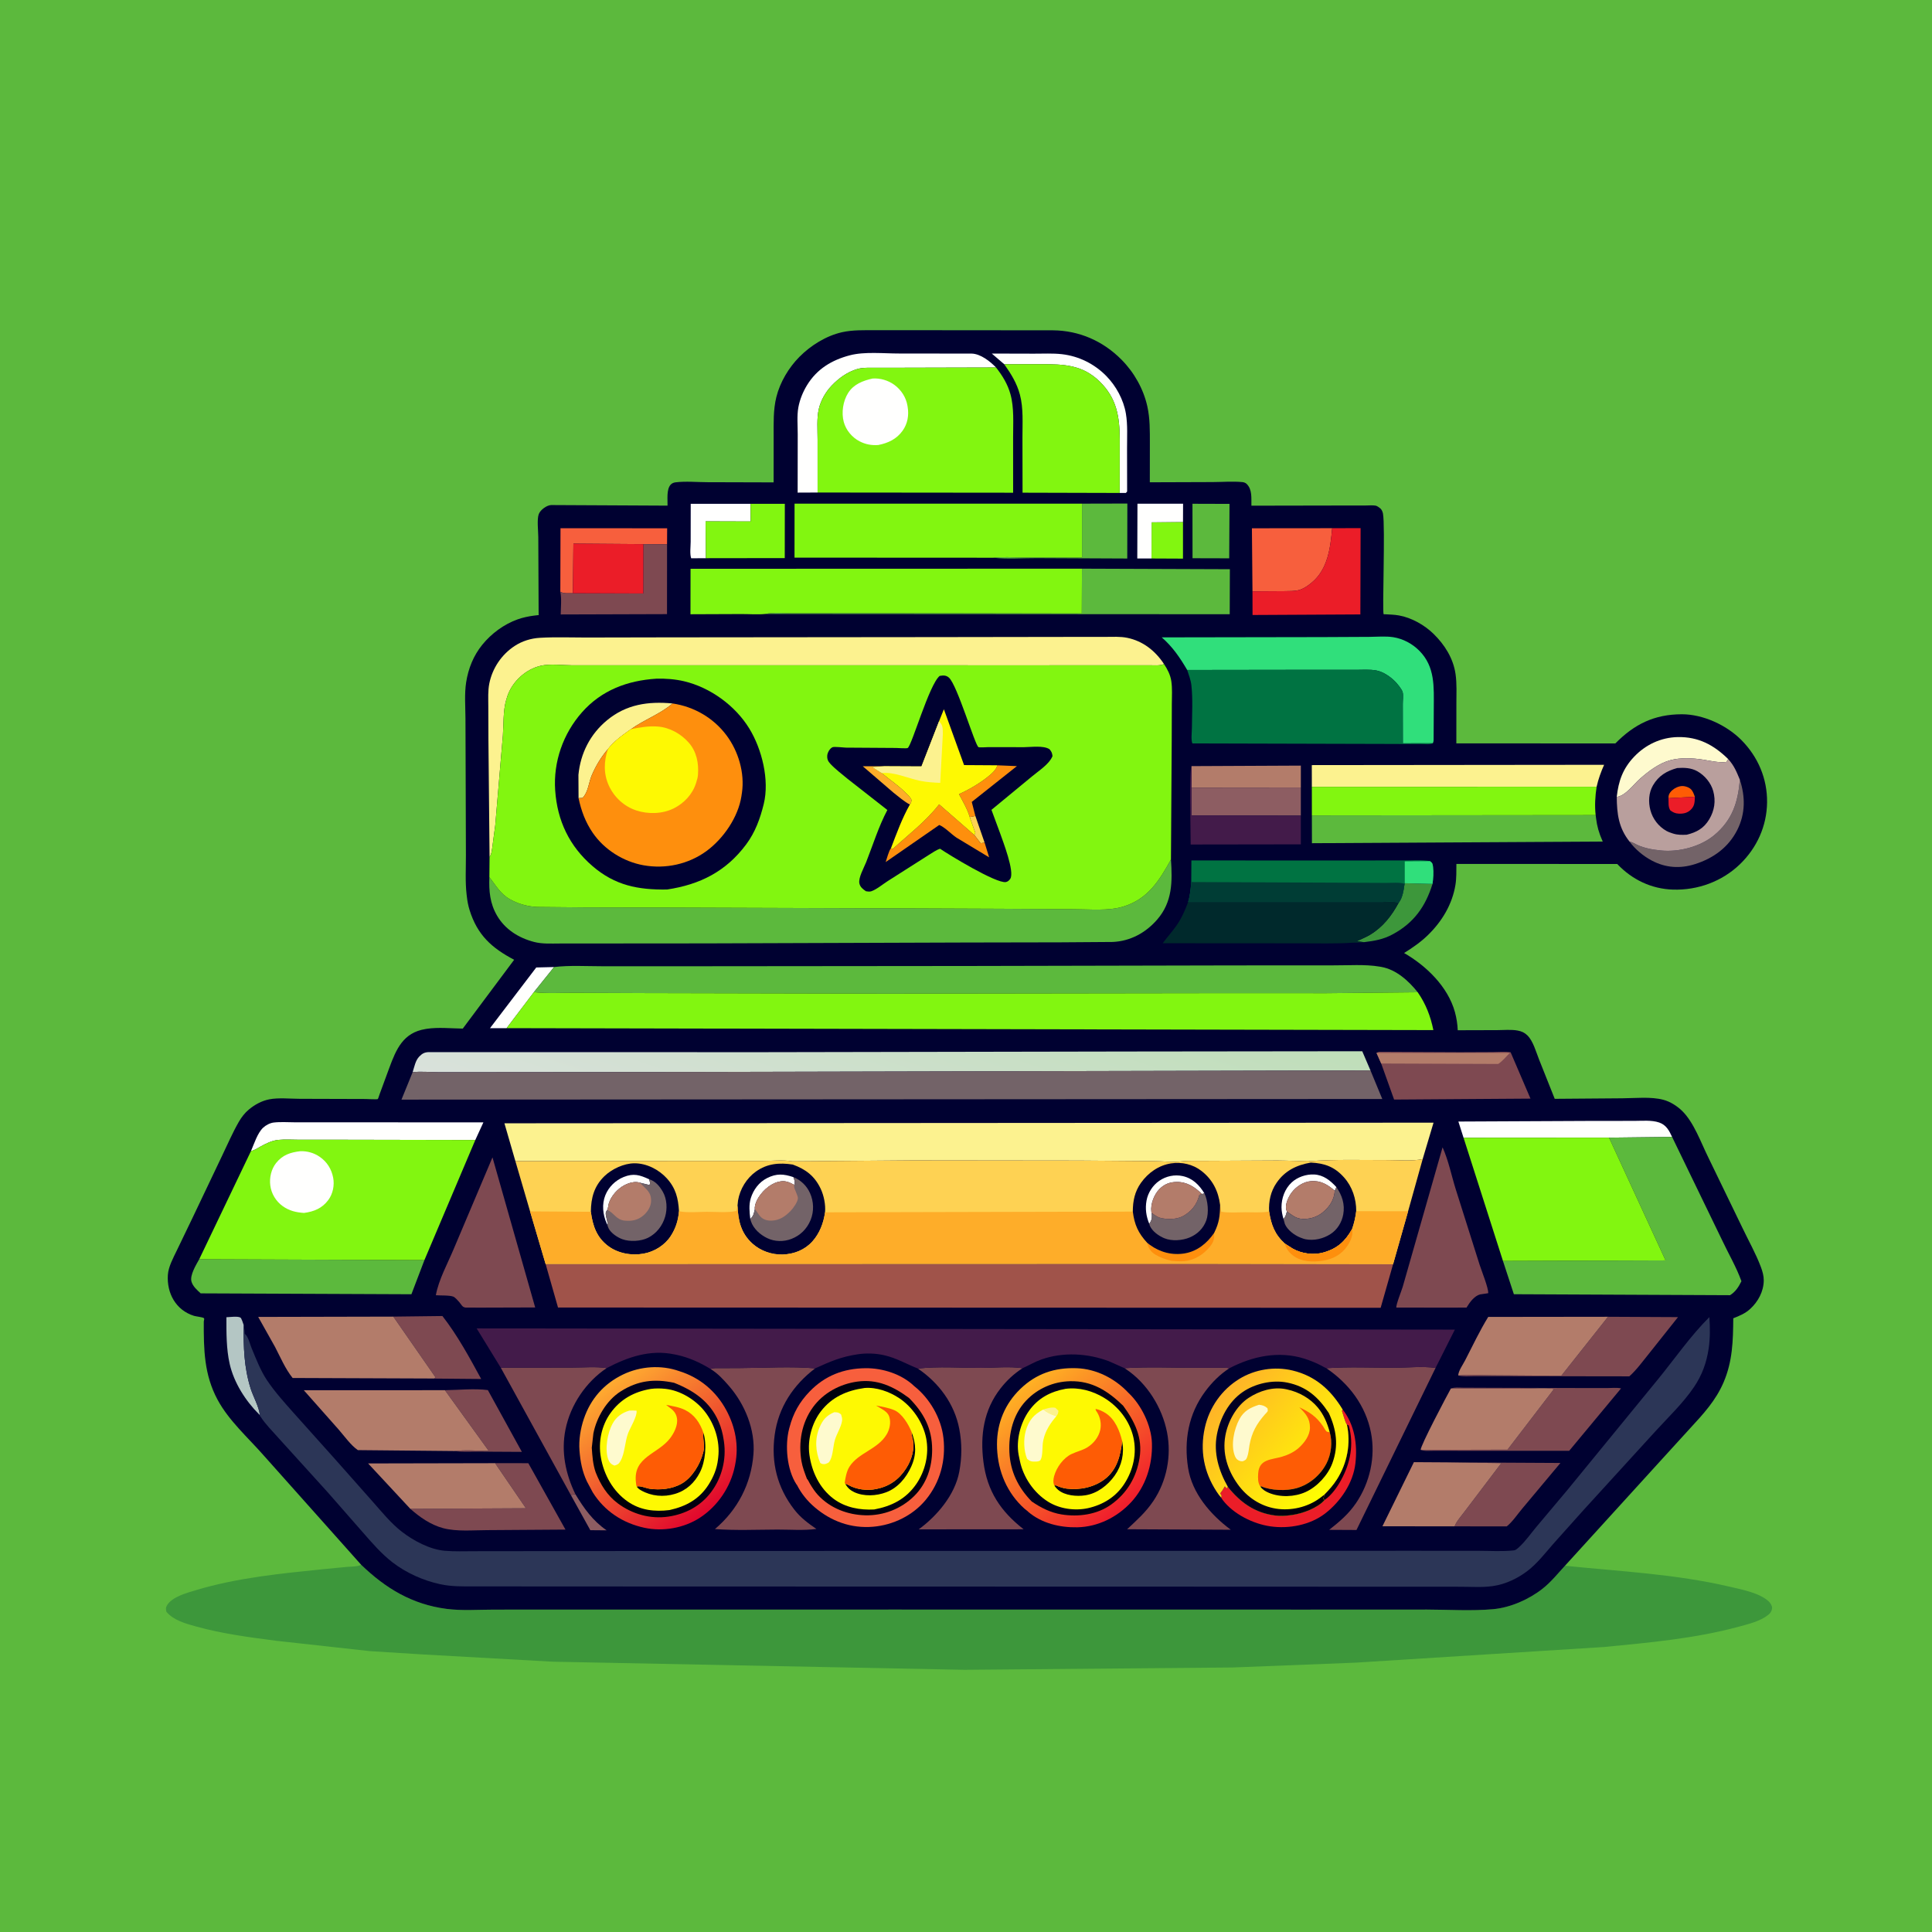 <svg version="1.1" xmlns="http://www.w3.org/2000/svg" style="display: block;" viewBox="0 0 2048 2048" width="1024" height="1024">
<defs>
	<linearGradient id="Gradient1" gradientUnits="userSpaceOnUse" x1="1408.03" y1="1578.97" x2="1292.27" y2="1479.85">
		<stop class="stop0" offset="0" stop-opacity="1" stop-color="rgb(255,255,0)"/>
		<stop class="stop1" offset="1" stop-opacity="1" stop-color="rgb(255,179,40)"/>
	</linearGradient>
	<linearGradient id="Gradient2" gradientUnits="userSpaceOnUse" x1="1413.26" y1="1540.68" x2="1290.34" y2="1528.8">
		<stop class="stop0" offset="0" stop-opacity="1" stop-color="rgb(1,0,4)"/>
		<stop class="stop1" offset="1" stop-opacity="1" stop-color="rgb(1,0,39)"/>
	</linearGradient>
	<linearGradient id="Gradient3" gradientUnits="userSpaceOnUse" x1="1001.73" y1="965.021" x2="890.775" y2="1288.58">
		<stop class="stop0" offset="0" stop-opacity="1" stop-color="rgb(191,222,185)"/>
		<stop class="stop1" offset="1" stop-opacity="1" stop-color="rgb(217,225,219)"/>
	</linearGradient>
	<linearGradient id="Gradient4" gradientUnits="userSpaceOnUse" x1="1085.36" y1="1468.1" x2="1190" y2="1599.83">
		<stop class="stop0" offset="0" stop-opacity="1" stop-color="rgb(255,178,36)"/>
		<stop class="stop1" offset="1" stop-opacity="1" stop-color="rgb(240,29,44)"/>
	</linearGradient>
	<linearGradient id="Gradient5" gradientUnits="userSpaceOnUse" x1="1204.24" y1="1552.01" x2="1072.27" y2="1518.87">
		<stop class="stop0" offset="0" stop-opacity="1" stop-color="rgb(1,0,9)"/>
		<stop class="stop1" offset="1" stop-opacity="1" stop-color="rgb(1,0,35)"/>
	</linearGradient>
	<linearGradient id="Gradient6" gradientUnits="userSpaceOnUse" x1="747.53" y1="1603.87" x2="645.596" y2="1465.3">
		<stop class="stop0" offset="0" stop-opacity="1" stop-color="rgb(225,7,45)"/>
		<stop class="stop1" offset="1" stop-opacity="1" stop-color="rgb(255,172,48)"/>
	</linearGradient>
	<linearGradient id="Gradient7" gradientUnits="userSpaceOnUse" x1="661.491" y1="1595.7" x2="732.672" y2="1476.38">
		<stop class="stop0" offset="0" stop-opacity="1" stop-color="rgb(0,0,9)"/>
		<stop class="stop1" offset="1" stop-opacity="1" stop-color="rgb(2,0,33)"/>
	</linearGradient>
</defs>
<path transform="translate(0,0)" fill="rgb(92,185,61)" d="M -0 -0 L 2048 0 L 2048 2048 L -0 2048 L -0 -0 z"/>
<path transform="translate(0,0)" fill="rgb(61,151,59)" d="M 382.89 1658.77 C 408.906 1683.8 436.791 1700.67 473.183 1705.46 C 489.547 1707.61 507.423 1706.26 523.963 1706.26 L 620.041 1706.24 L 949.262 1706.2 L 1384.59 1706.26 L 1512.61 1706.2 C 1535.61 1706.26 1559.91 1707.86 1582.76 1705.8 C 1601.06 1704.16 1620.69 1695.47 1635.07 1684.18 C 1644.18 1677.03 1651.15 1668.21 1658.94 1659.76 C 1717.68 1665.79 1775.72 1668.45 1833.5 1681.96 C 1846.25 1684.94 1865.36 1688.54 1875 1697.64 C 1876.66 1699.21 1878.7 1702.35 1878.48 1704.73 C 1878.21 1707.72 1876.77 1709.95 1874.47 1711.78 C 1865.87 1718.64 1853.64 1721.51 1843.19 1724.35 C 1796.69 1736.97 1748.58 1741.18 1700.77 1745.86 L 1436.88 1762.49 L 1306.77 1767.6 L 1022.41 1770.07 L 585.917 1761.47 L 448.581 1753.8 L 392.056 1750.26 L 292.729 1739.29 C 264.336 1735.6 235.794 1731.86 208.127 1724.22 C 197.047 1721.16 184.028 1717.7 176.418 1708.59 C 175.839 1705.94 175.491 1704.45 176.872 1702 C 182.148 1692.65 198.362 1688.44 208.154 1685.5 C 251.764 1672.41 298.071 1667.97 343.202 1663.34 L 368.124 1660.94 C 372.293 1660.62 377.521 1660.79 381.453 1659.34 L 382.89 1658.77 z"/>
<path transform="translate(0,0)" fill="rgb(0,1,49)" d="M 382.89 1658.77 L 279.709 1543.03 C 263.134 1524.14 242.617 1506.05 230.657 1483.81 C 216.317 1457.15 215.9 1430.57 216.015 1401.03 C 216.02 1399.76 217.036 1397.99 216.032 1397.21 C 214.813 1396.26 207.58 1395.45 205.624 1394.84 C 186.453 1388.89 176.647 1370.87 177.946 1351.41 C 178.528 1342.7 183.697 1333.32 187.421 1325.56 L 204.424 1290.26 L 235.331 1225.34 C 241.107 1213.33 246.543 1200.66 253.2 1189.12 C 255.962 1184.34 259.474 1179.75 263.727 1176.21 C 269.952 1171.02 277.403 1166.91 285.426 1165.34 C 295.207 1163.42 307.534 1164.76 317.579 1164.78 L 387.605 1164.99 C 389.42 1164.99 399.517 1165.64 400.497 1165.03 C 400.819 1164.83 402.226 1160.37 402.477 1159.69 L 412.653 1132.06 C 420.012 1112.1 427.409 1094.61 451 1090.83 L 452.401 1090.59 C 464.361 1088.74 478.384 1090.19 490.561 1090.35 L 545.013 1017.4 C 521.215 1004.88 505.963 991.137 497.753 964.646 C 496.284 959.907 495.461 955.433 494.894 950.5 L 494.646 948.487 C 493.035 934.926 493.934 920.412 493.88 906.745 L 493.637 827.937 L 493.407 761.516 C 493.347 749.149 492.232 735.513 494.132 723.302 C 496.408 708.673 501.864 695.023 511.234 683.472 C 520.896 671.562 534.265 661.691 548.762 656.536 C 554.304 654.566 560.284 653.31 566.114 652.565 C 566.572 652.507 570.909 652.073 570.975 652.002 C 571.312 651.643 570.97 651.017 570.968 650.524 L 570.611 569.42 C 570.592 563.228 569.041 550.537 571.099 545.02 C 572.795 540.471 579.446 535.613 584.17 535.379 L 707.621 535.995 C 707.783 529.404 706.368 518.962 710.839 513.849 C 712.197 512.296 714.117 511.531 716.136 511.282 C 726.877 509.956 739.223 511.144 750.107 511.154 L 820.068 511.354 L 820.1 462.53 C 820.129 448.552 819.581 434.573 822.962 420.885 C 826.841 405.182 836.122 389.621 847.507 378.187 C 859.533 366.108 875.736 355.98 892.5 352.193 C 903.988 349.598 916.172 350.059 927.877 350.029 L 974.025 350.023 L 1116.14 350.146 C 1144.12 350.394 1169.32 361.522 1188.98 381.405 C 1202.23 394.8 1212.17 412.387 1216.24 430.866 C 1219.11 443.887 1218.89 456.497 1218.91 469.747 L 1218.86 511.248 L 1285.26 511.022 C 1295.55 511.001 1306.81 510.049 1317 511.045 C 1318.56 511.197 1320.33 511.824 1321.46 512.923 C 1327.63 518.953 1326.36 528.021 1326.54 536.048 L 1424.6 535.869 L 1447.93 535.842 C 1450.98 535.842 1455.54 535.404 1458.5 536.056 C 1459.77 536.336 1462.16 538.025 1463.14 538.871 C 1464.72 540.247 1465.6 542.416 1466 544.429 C 1468.55 557.368 1465.11 649.119 1466.72 651.06 C 1466.98 651.372 1467.53 651.102 1467.94 651.124 C 1472.87 651.393 1478.1 651.526 1482.96 652.393 C 1496.29 654.769 1509.96 662.499 1519.53 671.828 C 1531.42 683.43 1540.51 697.819 1542.94 714.5 C 1544.42 724.694 1543.83 735.489 1543.83 745.768 L 1543.78 788.017 L 1712.34 788.066 C 1732.44 767.677 1753.63 757.184 1782.79 757.149 C 1805.31 757.121 1830.29 768.627 1846.08 784.62 C 1863.63 802.384 1873.46 825.513 1873.17 850.548 C 1872.88 875.64 1862.4 898.769 1844.39 916.137 C 1825.45 934.405 1799.65 943.819 1773.48 943.019 C 1750.52 942.317 1730.04 932.432 1714.34 915.858 L 1543.84 915.802 C 1543.76 923.094 1544.01 930.804 1542.83 938.004 C 1539.41 958.823 1528.51 976.781 1513.54 991.354 C 1505.99 998.706 1497.32 1004.67 1488.4 1010.23 C 1511.93 1023.78 1534.83 1045.9 1542.27 1072.79 C 1543.96 1078.93 1545.03 1085.73 1545.26 1092.1 L 1587.15 1091.98 C 1594.04 1091.97 1602.1 1091.15 1608.86 1092.44 C 1613.09 1093.24 1616.19 1094.64 1619.27 1097.73 C 1625.23 1103.7 1628.31 1115.17 1631.45 1123.06 L 1648.07 1164.8 L 1719.74 1164.24 C 1733.46 1164.16 1750.08 1162.31 1763.29 1165.84 C 1770.5 1167.76 1777.76 1172.37 1783.09 1177.57 C 1795.55 1189.71 1802.99 1210.97 1810.69 1226.56 L 1846.81 1301.09 C 1853.37 1314.96 1861.34 1328.91 1866.68 1343.28 C 1868.36 1347.81 1869.69 1352.48 1869.65 1357.36 C 1869.53 1368.97 1863.7 1379.81 1855.26 1387.52 C 1849.91 1392.41 1843.96 1394.83 1837.34 1397.43 C 1837.14 1421.26 1836.63 1443.13 1827.02 1465.44 C 1818.71 1484.75 1805.57 1498.9 1791.52 1514.14 L 1760.37 1548.31 L 1658.94 1659.76 C 1651.15 1668.21 1644.18 1677.03 1635.07 1684.18 C 1620.69 1695.47 1601.06 1704.16 1582.76 1705.8 C 1559.91 1707.86 1535.61 1706.26 1512.61 1706.2 L 1384.59 1706.26 L 949.262 1706.2 L 620.041 1706.24 L 523.963 1706.26 C 507.423 1706.26 489.547 1707.61 473.183 1705.46 C 436.791 1700.67 408.906 1683.8 382.89 1658.77 z"/>
<path transform="translate(0,0)" fill="rgb(141,93,98)" d="M 605.049 1584.69 L 609.918 1583.87 C 618.932 1598.81 628.426 1612.22 643.05 1622.21 L 625.755 1622.06 L 605.049 1584.69 z"/>
<path transform="translate(0,0)" fill="rgb(255,255,254)" d="M 587.322 1025.11 L 565.938 1051.74 L 537.012 1089.89 L 519.43 1089.89 L 568.456 1025.56 L 587.322 1025.11 z"/>
<path transform="translate(0,0)" fill="rgb(130,246,16)" d="M 1254.03 553.285 L 1254.01 592.17 L 1220.64 592.02 L 1220.72 553.649 L 1254.03 553.285 z"/>
<path transform="translate(0,0)" fill="rgb(180,198,196)" d="M 275.464 1500.03 L 274.738 1499.36 C 260.274 1484.99 247.999 1465.75 243.47 1445.78 C 239.828 1429.73 239.999 1412.68 239.998 1396.3 C 243.688 1396.2 251.657 1395.01 254.781 1396.62 C 256.059 1397.28 257.663 1402.84 258.258 1404.41 C 258.1 1427.76 258.586 1449.54 265.731 1472.03 C 268.532 1480.84 274.532 1491.05 275.464 1500.03 z"/>
<path transform="translate(0,0)" fill="rgb(255,255,254)" d="M 1220.64 592.02 L 1205.57 592.033 L 1205.76 533.962 L 1254.11 533.968 L 1254.03 553.285 L 1220.72 553.649 L 1220.64 592.02 z"/>
<path transform="translate(0,0)" fill="rgb(61,151,59)" d="M 1489.11 936.239 L 1518.55 936.927 C 1511.15 960.791 1498.91 978.193 1476.49 990.33 C 1466.26 995.868 1457.28 997.324 1445.94 998.73 C 1443.38 998.484 1441.01 998.212 1438.5 997.62 C 1443.06 995.385 1447.92 993.541 1452.27 990.923 C 1465.93 982.704 1475.22 970.767 1482.66 956.918 C 1486.83 951.891 1487.99 943.133 1488.89 936.815 L 1489.11 936.239 z"/>
<path transform="translate(0,0)" fill="rgb(255,255,254)" d="M 748.256 591.713 L 732.681 591.8 C 731.048 587.084 732.141 579.212 732.144 574.141 L 732.195 534.073 L 795.646 534.086 L 795.715 552.765 L 747.957 552.612 L 748.256 591.713 z"/>
<path transform="translate(0,0)" fill="rgb(115,99,104)" d="M 1844.35 826.58 C 1850.15 844.591 1850.27 862.514 1841.64 879.668 C 1832.32 898.185 1816.37 909.766 1796.87 915.971 C 1781.08 920.996 1765.77 920.044 1751.05 912.284 C 1742.04 907.534 1733.34 900.282 1727.32 892.067 C 1728.92 892.519 1730.38 892.918 1731.85 893.739 C 1740.77 898.744 1750.86 900.607 1760.96 901.576 C 1779.96 903.4 1802.81 897.457 1817.5 885.031 C 1836.44 869.011 1842.28 850.474 1844.35 826.58 z"/>
<path transform="translate(0,0)" fill="rgb(92,185,61)" d="M 1264.06 534.019 L 1303.33 534.138 L 1303.02 591.842 L 1264.13 591.742 L 1264.06 534.019 z"/>
<path transform="translate(0,0)" fill="rgb(255,255,254)" d="M 1064.54 386.117 L 1051.33 374.79 L 1096.07 374.907 C 1105.77 374.951 1116.04 374.35 1125.64 375.45 C 1143.55 377.501 1160.05 385.674 1172.65 398.5 C 1183.11 409.136 1191.02 423.691 1193.5 438.463 C 1195.5 450.374 1194.68 463.234 1194.72 475.309 L 1194.8 521 L 1193.5 522.535 L 1186.92 522.55 L 1186.95 465.522 C 1186.9 441.552 1183.69 421.95 1165.67 404.387 C 1147.34 386.528 1127.62 386.065 1103.49 386.047 L 1064.54 386.117 z"/>
<path transform="translate(0,0)" fill="rgb(247,95,61)" d="M 593.97 627.278 L 594.156 559.938 L 707.214 559.997 L 707.104 577.051 L 682.014 576.815 L 607.839 576.265 L 607.302 628.852 C 603.28 628.793 597.391 629.501 593.97 627.278 z"/>
<path transform="translate(0,0)" fill="rgb(254,250,206)" d="M 1713.81 844.81 C 1715.67 827.92 1720.22 814.903 1732.06 802.361 C 1744.27 789.421 1760.62 781.673 1778.5 781.335 C 1800.44 780.919 1816.76 789.727 1831.97 804.667 L 1829.97 807.73 C 1821.8 808.675 1813.25 806.501 1805.19 805.244 C 1794.14 803.52 1781.46 802.924 1770.57 805.86 C 1758.7 809.058 1747.6 817.433 1738.5 825.476 C 1731.35 831.792 1723.4 843.353 1713.81 844.81 z"/>
<path transform="translate(0,0)" fill="rgb(235,29,40)" d="M 1423.23 1494.08 C 1436.03 1510.47 1439.11 1531.18 1436.77 1551.36 C 1434.37 1572.11 1421 1591.78 1404.69 1604.37 C 1388.8 1616.62 1366.28 1620.83 1346.67 1618 C 1328.36 1615.36 1307.68 1605.1 1296.22 1590.2 L 1294.48 1587.59 L 1294.75 1586.98 C 1295.25 1584.98 1294.49 1584.68 1293.49 1583.06 C 1295.39 1580.67 1296.88 1578.28 1298.37 1575.62 L 1299.16 1576.5 L 1300.25 1577.82 L 1301.6 1576.13 C 1314.65 1592.6 1330.4 1603.86 1351.69 1606.5 C 1357.2 1607.18 1362.5 1606.91 1368 1606.17 L 1369.78 1605.94 C 1380.8 1604.4 1396.76 1598.6 1404.2 1589.97 L 1402.75 1589.01 L 1403.82 1584.4 C 1408.8 1579.41 1413.41 1574.15 1417.21 1568.2 C 1428.16 1551.01 1432.1 1530.09 1427.79 1510.1 C 1426.17 1508.55 1423.51 1498.24 1422.5 1495.68 L 1423.23 1494.08 z"/>
<path transform="translate(0,0)" fill="rgb(0,0,14)" d="M 1427.79 1510.1 L 1429.7 1511 C 1435.45 1530.99 1431.43 1551.05 1421.56 1569.02 C 1417.37 1576.65 1411.47 1585 1404.2 1589.97 L 1402.75 1589.01 L 1403.82 1584.4 C 1408.8 1579.41 1413.41 1574.15 1417.21 1568.2 C 1428.16 1551.01 1432.1 1530.09 1427.79 1510.1 z"/>
<path transform="translate(0,0)" fill="rgb(179,124,106)" d="M 1263.06 812.118 L 1378.97 811.576 L 1378.95 834.811 L 1263.01 834.936 L 1263.06 812.118 z"/>
<path transform="translate(0,0)" fill="rgb(126,73,81)" d="M 471.607 1473.65 C 486.187 1473.49 502.789 1471.68 517.135 1473.55 L 553.195 1539.04 L 505.196 1538.77 C 497.523 1538.68 489.094 1539.3 481.536 1538.17 C 493.133 1536.75 506.28 1537.92 518.042 1537.97 L 471.607 1473.65 z"/>
<path transform="translate(0,0)" fill="rgb(92,185,61)" d="M 1146.98 533.896 L 1195.04 533.778 L 1194.94 592.053 L 1099.04 591.616 C 1084.05 591.558 1067.81 592.792 1052.96 591.225 C 1062.76 590.007 1073.76 590.898 1083.67 590.91 L 1146.98 591.027 L 1146.98 533.896 z"/>
<path transform="translate(0,0)" fill="rgb(126,73,81)" d="M 416.929 1395.67 L 468.987 1395.04 C 484.886 1415.4 497.771 1439.15 510.081 1461.79 L 460.294 1461.35 L 460.263 1461.29 L 461.622 1460 L 416.929 1395.67 z"/>
<path transform="translate(0,0)" fill="rgb(141,93,98)" d="M 1378.95 834.811 L 1378.93 864.543 L 1263 864.342 L 1263.01 834.936 L 1378.95 834.811 z"/>
<path transform="translate(0,0)" fill="rgb(67,27,74)" d="M 1378.93 864.543 L 1378.95 895.043 L 1262.16 895.212 C 1262.26 883.151 1260.31 816.044 1263.06 812.118 L 1263.01 834.936 L 1263 864.342 L 1378.93 864.543 z"/>
<path transform="translate(0,0)" fill="rgb(126,73,81)" d="M 682.014 576.815 L 707.104 577.051 L 707.063 651.004 L 594.377 651.35 C 594.502 643.612 595.463 634.857 593.97 627.278 C 597.391 629.501 603.28 628.793 607.302 628.852 L 681.895 629.118 L 682.014 576.815 z"/>
<path transform="translate(0,0)" fill="rgb(255,255,254)" d="M 1551.42 1206.07 L 1545.94 1188.88 L 1688.62 1188.21 L 1732.05 1188.19 C 1740.47 1188.2 1750.8 1187.14 1758.83 1189.92 C 1766.33 1192.52 1769.34 1198.44 1772.48 1205.17 L 1705.63 1205.96 L 1551.42 1206.07 z"/>
<path transform="translate(0,0)" fill="rgb(235,29,40)" d="M 607.302 628.852 L 607.839 576.265 L 682.014 576.815 L 681.895 629.118 L 607.302 628.852 z"/>
<path transform="translate(0,0)" fill="rgb(130,246,16)" d="M 795.646 534.086 L 831.953 534.088 L 831.872 591.6 L 748.256 591.713 L 747.957 552.612 L 795.715 552.765 L 795.646 534.086 z"/>
<path transform="translate(0,0)" fill="rgb(126,73,81)" d="M 1533.69 1550.16 L 1654.12 1550.81 L 1613.98 1598.77 C 1608.93 1604.7 1603.23 1613.36 1597.16 1618.05 L 1541.95 1617.98 C 1543.75 1612.61 1549.99 1605.87 1553.41 1601.14 L 1591.45 1550.97 L 1533.69 1550.16 z"/>
<path transform="translate(0,0)" fill="rgb(255,255,254)" d="M 266.127 1219.99 C 269.437 1212.35 272.953 1200.95 279.01 1195.33 C 281.813 1192.73 286.221 1190.4 290.074 1189.94 C 297.441 1189.05 305.551 1189.7 313.002 1189.7 L 359.039 1189.7 L 512.417 1189.76 L 503.842 1208.45 L 361.94 1208.17 L 317.33 1208.17 C 310.075 1208.18 302.255 1207.6 295.079 1208.33 C 287.982 1209.04 281.857 1212.28 275.698 1215.63 C 272.747 1217.23 269.458 1219.66 266.127 1219.99 z"/>
<path transform="translate(0,0)" fill="rgb(126,73,81)" d="M 1537.98 1471.9 C 1541.84 1470.36 1546.52 1470.97 1550.62 1470.99 L 1579.7 1471.11 L 1674.38 1471.38 L 1703.62 1471.41 C 1708.14 1471.41 1714.04 1470.72 1718.38 1471.76 L 1663.42 1537.9 L 1550.2 1537.89 L 1520.05 1537.85 C 1515.55 1537.85 1510.21 1538.54 1506 1536.93 L 1598.04 1536.69 L 1647.3 1472.41 C 1636.66 1470.75 1624.14 1472.13 1613.21 1472.13 L 1537.98 1471.9 z"/>
<path transform="translate(0,0)" fill="rgb(126,73,81)" d="M 524.975 1551.03 L 560.045 1551.05 L 599.437 1621.44 L 516.823 1622 C 501.93 1621.99 484.086 1623.79 469.604 1619.87 C 456.395 1616.3 445.132 1608.35 434.976 1599.45 L 557.49 1598.81 L 525.791 1552.48 L 524.975 1551.03 z"/>
<path transform="translate(0,0)" fill="rgb(126,73,81)" d="M 1704.56 1395.83 L 1778.75 1396.2 L 1748.17 1434.67 C 1741.67 1442.63 1734.84 1452.18 1727.15 1458.98 L 1594.37 1458.79 L 1562.55 1458.77 C 1557.3 1458.77 1550.98 1459.46 1545.96 1458.09 C 1557.56 1456.74 1570.58 1457.85 1582.32 1457.85 L 1655.03 1458.37 L 1704.56 1395.83 z"/>
<path transform="translate(0,0)" fill="rgb(247,95,61)" d="M 1327.68 626.878 L 1327.08 559.997 L 1412.16 559.911 C 1410.3 580.499 1407.63 603.286 1390.65 617.422 C 1386.68 620.723 1382.39 623.829 1377.39 625.357 C 1372.57 626.833 1366.39 626.542 1361.34 626.666 L 1327.68 626.878 z"/>
<path transform="translate(0,0)" fill="rgb(235,29,40)" d="M 1412.16 559.911 L 1442.29 559.821 L 1442.04 651.316 L 1327.74 651.924 L 1327.68 626.878 L 1361.34 626.666 C 1366.39 626.542 1372.57 626.833 1377.39 625.357 C 1382.39 623.829 1386.68 620.723 1390.65 617.422 C 1407.63 603.286 1410.3 580.499 1412.16 559.911 z"/>
<path transform="translate(0,0)" fill="rgb(255,255,254)" d="M 866.688 522.096 L 845.539 522.192 L 845.622 460.527 C 845.65 451.379 844.655 440.621 846.323 431.677 C 847.835 423.569 851.101 415.476 855.395 408.44 C 865.985 391.091 881.703 381.656 900.885 376.629 C 916.568 372.519 936.924 374.778 953.321 374.735 L 1029.96 374.821 C 1039.44 375.023 1049.61 383.094 1055.86 389.56 L 956.805 389.809 L 927.26 389.833 C 921.209 389.851 914.699 389.486 908.832 391.164 C 898.297 394.176 888.941 401.026 881.5 408.867 C 875.157 415.551 870.037 424.478 867.979 433.469 C 865.667 443.566 866.677 455.504 866.672 465.86 L 866.688 522.096 z"/>
<path transform="translate(0,0)" fill="rgb(126,73,81)" d="M 530.836 1449.81 L 607.515 1449.63 C 618.901 1449.66 631.916 1448.47 643.12 1450.22 C 621.154 1464.89 604.733 1489.2 599.457 1515.19 C 594.637 1538.93 599.53 1562.43 609.918 1583.87 L 605.049 1584.69 L 530.836 1449.81 z"/>
<path transform="translate(0,0)" fill="rgb(179,124,106)" d="M 1541.95 1617.98 L 1465.43 1617.92 L 1498.79 1549.95 L 1533.69 1550.16 L 1591.45 1550.97 L 1553.41 1601.14 C 1549.99 1605.87 1543.75 1612.61 1541.95 1617.98 z"/>
<path transform="translate(0,0)" fill="rgb(179,124,106)" d="M 434.976 1599.45 L 390.215 1551.31 L 524.975 1551.03 L 525.791 1552.48 L 557.49 1598.81 L 434.976 1599.45 z"/>
<path transform="translate(0,0)" fill="rgb(126,73,81)" d="M 1405.97 1450.35 C 1429.86 1448.69 1454.51 1449.85 1478.48 1449.81 C 1492.28 1449.78 1508.2 1448.15 1521.79 1450 L 1437.92 1621.85 L 1408.97 1621.7 C 1420.05 1612.92 1429.4 1605.16 1437.5 1593.25 C 1452.13 1571.72 1458.3 1544.34 1453.29 1518.67 C 1447.7 1489.98 1429.92 1466.63 1405.97 1450.35 z"/>
<path transform="translate(0,0)" fill="rgb(179,124,106)" d="M 1537.98 1471.9 L 1613.21 1472.13 C 1624.14 1472.13 1636.66 1470.75 1647.3 1472.41 L 1598.04 1536.69 L 1506 1536.93 C 1505.27 1533.3 1534.17 1478.72 1537.98 1471.9 z"/>
<path transform="translate(0,0)" fill="rgb(252,242,143)" d="M 1390.61 834.049 L 1390.56 811.036 L 1700.43 810.721 C 1697.04 818.328 1694.3 825.867 1692.49 834.012 L 1390.61 834.049 z"/>
<path transform="translate(0,0)" fill="rgb(126,73,81)" d="M 1459.14 1116.14 C 1460.63 1115.15 1461.39 1114.99 1463.2 1114.96 L 1547.44 1115.36 L 1582.08 1115.21 C 1588.29 1115.18 1595.23 1114.53 1601.32 1115.46 L 1622.39 1164.59 L 1477.8 1165.58 L 1464.13 1127.37 L 1459.14 1116.14 z"/>
<path transform="translate(0,0)" fill="rgb(179,124,106)" d="M 1459.14 1116.14 L 1600.49 1116.06 C 1596.62 1120.1 1592.83 1124.69 1588.19 1127.84 L 1464.13 1127.37 L 1459.14 1116.14 z"/>
<path transform="translate(0,0)" fill="rgb(179,124,106)" d="M 1545.96 1458.09 L 1545.79 1457.61 C 1546.33 1452.6 1550.73 1446.61 1553.1 1442 C 1561.02 1426.61 1568.52 1410.74 1577.57 1395.99 L 1704.56 1395.83 L 1655.03 1458.37 L 1582.32 1457.85 C 1570.58 1457.85 1557.56 1456.74 1545.96 1458.09 z"/>
<path transform="translate(0,0)" fill="rgb(92,185,61)" d="M 1146.93 602.813 L 1303.71 603.385 L 1303.56 651.119 L 811.473 650.81 C 819.888 648.805 831.478 650.062 840.264 650.023 L 902.981 649.882 L 1146.74 650.312 L 1146.93 602.813 z"/>
<path transform="translate(0,0)" fill="rgb(126,73,81)" d="M 1192.01 1450.31 C 1216.96 1448.73 1242.63 1449.87 1267.66 1449.88 L 1291.23 1449.88 C 1295.11 1449.89 1299.41 1449.52 1303.19 1450.41 C 1293.18 1456.87 1284.67 1465.42 1277.59 1474.96 C 1259.84 1498.87 1254.87 1526.9 1259.42 1556 C 1263.66 1583.11 1283.44 1605.83 1304.69 1621.59 L 1194.79 1621.07 C 1205.18 1611.31 1214.47 1603.18 1222.56 1591.19 C 1236.83 1570.02 1242 1543.2 1237.09 1518.22 C 1231.93 1491.97 1215.96 1466.35 1193.68 1451.42 L 1192.01 1450.31 z"/>
<path transform="translate(0,0)" fill="rgb(126,73,81)" d="M 753.256 1451.21 C 755.963 1449.89 759.825 1450.32 762.852 1450.28 L 784.791 1450.18 C 810.802 1450.11 838.287 1448.23 864.136 1450.51 C 840.949 1468.07 825.175 1491.84 821.215 1520.94 C 817.218 1550.32 823.868 1576.93 842.074 1600.34 C 848.666 1608.82 856.614 1614.72 865.411 1620.75 C 852.274 1622.56 837.263 1621.36 823.945 1621.41 C 802.184 1621.49 779.549 1622.5 757.875 1620.88 C 781.927 1600.49 796.273 1572.98 798.694 1541.43 C 800.693 1515.36 789.59 1488.54 772.735 1469.16 C 766.915 1462.47 760.911 1455.87 753.256 1451.21 z"/>
<path transform="translate(0,0)" fill="rgb(126,73,81)" d="M 972.952 1450.72 C 994.613 1448.26 1018.18 1450.01 1040.03 1449.98 C 1053.94 1449.97 1070.33 1448.25 1083.98 1450.36 C 1074.93 1456.09 1067.19 1463.34 1060.6 1471.78 C 1042.79 1494.6 1038.89 1521.37 1042.47 1549.55 C 1046.43 1580.68 1060.69 1602.06 1085.11 1621.11 L 973.872 1621.19 C 993.478 1606.8 1012.33 1584.59 1016.89 1560.01 C 1019.73 1544.73 1019.81 1529.83 1016.85 1514.55 C 1011.67 1487.83 995.137 1465.83 972.952 1450.72 z"/>
<path transform="translate(0,0)" fill="rgb(126,73,81)" d="M 1529.18 1216.22 C 1535.47 1230.04 1538.67 1246.48 1543.25 1261 L 1568.48 1340.77 C 1570.29 1346.47 1578.15 1366.03 1577.53 1370.86 L 1569 1372.13 C 1563.21 1373.53 1558.2 1380.15 1555.25 1385.02 L 1554.62 1386.1 L 1527.75 1386.14 L 1480.21 1386.07 C 1479.46 1383.68 1485.92 1367.61 1486.97 1363.97 L 1529.18 1216.22 z"/>
<path transform="translate(0,0)" fill="rgb(126,73,81)" d="M 522.057 1226.85 L 567.313 1385.96 L 509.5 1386.13 L 493.596 1386.08 C 490.074 1385.82 489.077 1382.89 486.899 1380.35 C 485.497 1378.72 482.465 1375.3 480.66 1374.54 C 476.686 1372.88 466.615 1373.39 462.018 1373.01 C 464.877 1356.86 474.582 1339.19 480.937 1324 L 522.057 1226.85 z"/>
<path transform="translate(0,0)" fill="rgb(92,185,61)" d="M 449.908 1335.77 L 436.114 1371.96 L 212.722 1371.02 C 208.93 1367.52 204.377 1363.62 202.964 1358.47 C 201.107 1351.7 207.919 1340.67 211.174 1334.85 L 449.908 1335.77 z"/>
<path transform="translate(0,0)" fill="rgb(92,185,61)" d="M 1390.64 864.359 L 1691.47 864.051 L 1691.91 867.5 C 1692.91 875.864 1695.03 883.166 1698.45 890.866 L 1699 892.081 L 1390.71 893.837 L 1390.64 864.359 z"/>
<path transform="translate(0,0)" fill="rgb(130,246,16)" d="M 1390.61 834.049 L 1692.49 834.012 C 1690.95 843.729 1690.34 854.237 1691.47 864.051 L 1390.64 864.359 L 1390.61 834.049 z"/>
<path transform="translate(0,0)" fill="rgb(179,124,106)" d="M 481.536 1538.17 L 379.368 1537.19 C 372.112 1532.32 364.816 1522.09 358.998 1515.4 L 322.04 1473.7 L 471.607 1473.65 L 518.042 1537.97 C 506.28 1537.92 493.133 1536.75 481.536 1538.17 z"/>
<path transform="translate(0,0)" fill="rgb(0,41,44)" d="M 1259.51 956.088 L 1426.88 956.093 L 1464.56 956.119 C 1469.92 956.127 1477.64 955.185 1482.66 956.918 C 1475.22 970.767 1465.93 982.704 1452.27 990.923 C 1447.92 993.541 1443.06 995.385 1438.5 997.62 C 1441.01 998.212 1443.38 998.484 1445.94 998.73 C 1441.78 999.533 1437.01 999.078 1432.71 999.362 C 1415.28 1000.51 1397.47 999.931 1380 999.962 L 1232.53 999.866 C 1237.33 993.331 1242.91 987.259 1247.48 980.609 C 1252.69 973.041 1256.33 964.66 1259.51 956.088 z"/>
<path transform="translate(0,0)" fill="rgb(179,124,106)" d="M 460.263 1461.29 L 310.201 1460.72 C 302.35 1450.95 297.335 1438.91 291.569 1427.83 L 273.696 1395.99 L 416.929 1395.67 L 461.622 1460 L 460.263 1461.29 z"/>
<path transform="translate(0,0)" fill="rgb(185,159,157)" d="M 1831.97 804.667 C 1838.3 811.632 1840.81 818.074 1844.35 826.58 C 1842.28 850.474 1836.44 869.011 1817.5 885.031 C 1802.81 897.457 1779.96 903.4 1760.96 901.576 C 1750.86 900.607 1740.77 898.744 1731.85 893.739 C 1730.38 892.918 1728.92 892.519 1727.32 892.067 C 1715.82 877.541 1714 862.775 1713.81 844.81 C 1723.4 843.353 1731.35 831.792 1738.5 825.476 C 1747.6 817.433 1758.7 809.058 1770.57 805.86 C 1781.46 802.924 1794.14 803.52 1805.19 805.244 C 1813.25 806.501 1821.8 808.675 1829.97 807.73 L 1831.97 804.667 z"/>
<path transform="translate(0,0)" fill="rgb(0,1,49)" d="M 1777.87 814.146 C 1785.26 813.646 1792.7 813.871 1799.33 817.609 C 1807.1 821.991 1813.71 829.911 1816.09 838.553 C 1818.98 849.047 1817.41 859.223 1811.87 868.5 C 1806.13 878.092 1798.47 882.274 1787.99 884.847 C 1782.93 885.05 1778.5 885.172 1773.58 883.618 L 1772 883.087 C 1770.08 882.454 1768.27 881.834 1766.5 880.824 C 1758.15 876.056 1751.99 868.185 1749.5 858.867 C 1747.18 850.193 1747.64 840.375 1752.24 832.5 C 1758.24 822.237 1766.67 817.292 1777.87 814.146 z"/>
<path transform="translate(0,0)" fill="rgb(254,92,5)" d="M 1768.64 846.101 C 1768.6 844.888 1768.8 843.248 1769.28 842.097 C 1770.6 838.926 1774.12 836.084 1777.19 834.737 C 1781.51 832.845 1784.71 832.726 1789.1 834.482 C 1793.85 836.382 1794.89 840.136 1796.65 844.631 L 1768.64 846.101 z"/>
<path transform="translate(0,0)" fill="rgb(235,29,40)" d="M 1768.64 846.101 L 1796.65 844.631 C 1796.4 850.148 1796.51 854.264 1792.31 858.336 C 1788.68 861.854 1784.45 862.723 1779.5 862.49 C 1775.78 862.315 1773.42 861.15 1770.5 858.938 C 1768.09 854.837 1768.94 850.67 1768.64 846.101 z"/>
<path transform="translate(0,0)" fill="rgb(0,115,66)" d="M 1262.77 934.999 L 1262.93 912.119 L 1440.16 912.139 L 1488.21 912.101 C 1497.11 912.094 1507.19 911.199 1515.9 912.858 C 1518.58 914.821 1518.7 915.725 1519.1 919 C 1519.86 925.084 1519.33 930.882 1518.55 936.927 L 1489.11 936.239 L 1488.89 936.815 C 1487.99 943.133 1486.83 951.891 1482.66 956.918 C 1477.64 955.185 1469.92 956.127 1464.56 956.119 L 1426.88 956.093 L 1259.51 956.088 C 1261.59 949.004 1262.21 942.328 1262.77 934.999 z"/>
<path transform="translate(0,0)" fill="rgb(48,223,123)" d="M 1515.9 912.858 C 1518.58 914.821 1518.7 915.725 1519.1 919 C 1519.86 925.084 1519.33 930.882 1518.55 936.927 L 1489.11 936.239 L 1489.1 913.067 L 1515.9 912.858 z"/>
<path transform="translate(0,0)" fill="rgb(0,61,53)" d="M 1262.77 934.999 L 1430.5 935.717 L 1469.36 935.915 C 1475.32 935.949 1483.18 935.043 1488.89 936.815 C 1487.99 943.133 1486.83 951.891 1482.66 956.918 C 1477.64 955.185 1469.92 956.127 1464.56 956.119 L 1426.88 956.093 L 1259.51 956.088 C 1261.59 949.004 1262.21 942.328 1262.77 934.999 z"/>
<path transform="translate(0,0)" fill="rgb(48,223,123)" d="M 1258.46 710.2 C 1250.86 697.197 1242.96 685.588 1231.49 675.636 L 1401.92 675.347 L 1451.5 675.103 C 1459.55 675.064 1468.87 674.195 1476.8 675.43 C 1487.24 677.056 1497.05 682.291 1504.47 689.732 C 1521.55 706.874 1519.92 728.439 1519.87 750.695 L 1519.69 784.463 C 1519.66 785.739 1519.37 786.742 1518.88 787.909 L 1487.09 787.941 L 1487.01 746.494 C 1486.98 742.99 1487.75 736.972 1486.89 733.708 C 1486.04 730.488 1480.82 724.298 1478.5 722.013 C 1473.4 716.989 1465.95 711.964 1458.8 710.676 C 1451.82 709.421 1444.01 710.066 1436.95 710.051 L 1399.79 710.004 L 1258.46 710.2 z"/>
<path transform="translate(0,0)" fill="rgb(130,246,16)" d="M 1064.54 386.117 L 1103.49 386.047 C 1127.62 386.065 1147.34 386.528 1165.67 404.387 C 1183.69 421.95 1186.9 441.552 1186.95 465.522 L 1186.92 522.55 L 1083.95 522.278 L 1083.84 463.725 C 1083.8 448.859 1084.99 432.75 1081.14 418.311 C 1077.89 406.111 1071.79 396.326 1064.54 386.117 z"/>
<path transform="translate(0,0)" fill="rgb(0,115,66)" d="M 1258.46 710.2 L 1399.79 710.004 L 1436.95 710.051 C 1444.01 710.066 1451.82 709.421 1458.8 710.676 C 1465.95 711.964 1473.4 716.989 1478.5 722.013 C 1480.82 724.298 1486.04 730.488 1486.89 733.708 C 1487.75 736.972 1486.98 742.99 1487.01 746.494 L 1487.09 787.941 L 1518.88 787.909 C 1515.83 789.522 1510.35 788.742 1506.93 788.752 L 1475.82 788.611 L 1263.95 788.05 C 1262.38 784.036 1263.44 776.269 1263.47 771.821 C 1263.57 756.834 1264.57 741.213 1262.91 726.306 C 1262.31 720.878 1260.15 715.379 1258.46 710.2 z"/>
<path transform="translate(0,0)" fill="rgb(130,246,16)" d="M 1052.96 591.225 L 842.211 591.117 L 842.264 533.888 L 1146.98 533.896 L 1146.98 591.027 L 1083.67 590.91 C 1073.76 590.898 1062.76 590.007 1052.96 591.225 z"/>
<path transform="translate(0,0)" fill="rgb(92,185,61)" d="M 1772.48 1205.17 L 1825.33 1314.28 C 1832.1 1328.7 1840.66 1343.17 1845.99 1358.15 C 1842.89 1364.28 1839.94 1369.14 1833.94 1372.96 L 1604.76 1371.93 L 1593.2 1336.67 L 1765.56 1336.08 L 1705.63 1205.96 L 1772.48 1205.17 z"/>
<path transform="translate(0,0)" fill="url(#Gradient1)" d="M 1294.48 1587.59 C 1292.65 1585.54 1291.13 1583.43 1289.63 1581.14 C 1276.16 1560.55 1271.84 1537.64 1277.15 1513.5 C 1281.85 1492.09 1294.98 1473.17 1313.74 1461.69 C 1330.44 1451.47 1351.2 1448.22 1370.26 1452.81 C 1394.31 1458.61 1410.71 1473.31 1423.23 1494.08 L 1422.5 1495.68 C 1423.51 1498.24 1426.17 1508.55 1427.79 1510.1 C 1432.1 1530.09 1428.16 1551.01 1417.21 1568.2 C 1413.41 1574.15 1408.8 1579.41 1403.82 1584.4 L 1402.75 1589.01 L 1404.2 1589.97 C 1396.76 1598.6 1380.8 1604.4 1369.78 1605.94 L 1368 1606.17 C 1362.5 1606.91 1357.2 1607.18 1351.69 1606.5 C 1330.4 1603.86 1314.65 1592.6 1301.6 1576.13 L 1300.25 1577.82 L 1299.16 1576.5 L 1298.37 1575.62 C 1296.88 1578.28 1295.39 1580.67 1293.49 1583.06 C 1294.49 1584.68 1295.25 1584.98 1294.75 1586.98 L 1294.48 1587.59 z"/>
<path transform="translate(0,0)" fill="rgb(254,250,206)" d="M 1334.62 1489.11 C 1338.56 1489.64 1340.46 1490.12 1343.5 1492.73 C 1344.53 1496.54 1343.57 1496.23 1341.01 1499.15 C 1332.02 1509.4 1326.93 1518.41 1324.51 1531.89 C 1323.8 1535.86 1323.51 1540.75 1322.07 1544.5 C 1320.86 1547.65 1320.46 1547.58 1317.5 1548.96 C 1316.52 1548.99 1316.09 1549.05 1315.05 1548.83 C 1312.12 1548.2 1310.14 1546.24 1309.06 1543.5 C 1304.45 1531.91 1308.07 1515.08 1313.84 1504.34 C 1318.57 1495.54 1325.57 1492.02 1334.62 1489.11 z"/>
<path transform="translate(0,0)" fill="rgb(254,92,5)" d="M 1336.05 1575.85 C 1333.22 1571.94 1333.43 1566.46 1333.73 1561.83 C 1334.71 1546.52 1347.69 1547.51 1359.12 1544.11 C 1365.54 1542.2 1371.84 1539.24 1376.84 1534.72 C 1382.67 1529.45 1388.53 1521.68 1388.61 1513.45 C 1388.7 1503.57 1383.89 1498.25 1377.27 1491.79 C 1388.27 1496.83 1395.58 1501.81 1402.45 1511.88 C 1403.23 1513.03 1405.27 1516.81 1406.4 1517.5 C 1407.33 1518.07 1408.52 1517.97 1409.58 1518.2 C 1412.7 1528.66 1411.13 1541.6 1406.15 1551.24 C 1399.63 1563.84 1388.11 1573.56 1374.5 1577.51 C 1363.7 1580.64 1347.34 1580.1 1337.02 1575.59 L 1336.05 1575.85 z"/>
<path transform="translate(0,0)" fill="url(#Gradient2)" d="M 1301.6 1576.13 C 1292 1559.29 1286.24 1540.33 1289.96 1520.78 C 1293.28 1503.32 1302.27 1486.03 1317.16 1475.71 C 1330.24 1466.64 1348.77 1462.43 1364.42 1465.58 C 1384.86 1469.69 1397.52 1480.97 1408.63 1497.96 C 1416.62 1515.41 1419.18 1532.53 1412.36 1551.03 C 1407.74 1563.58 1396.31 1576.05 1384 1581.6 C 1372.25 1586.9 1357.12 1587.45 1345.15 1582.5 C 1341.62 1581.04 1338.28 1579.03 1336.05 1575.85 L 1337.02 1575.59 C 1347.34 1580.1 1363.7 1580.64 1374.5 1577.51 C 1388.11 1573.56 1399.63 1563.84 1406.15 1551.24 C 1411.13 1541.6 1412.7 1528.66 1409.58 1518.2 C 1406.97 1508.61 1403.36 1499.82 1396.96 1492.08 C 1388.9 1482.31 1376.81 1475.51 1364.5 1472.91 L 1363 1472.58 C 1349.53 1469.79 1334.86 1474.38 1323.57 1481.82 C 1310.48 1490.44 1301.64 1506.75 1298.92 1521.88 C 1295.57 1540.51 1301.22 1558.31 1312.1 1573.44 C 1321.79 1586.93 1335.95 1596.54 1352.52 1599.2 C 1368.41 1601.76 1386.1 1597.68 1399.02 1588.11 L 1403.82 1584.4 L 1402.75 1589.01 L 1404.2 1589.97 C 1396.76 1598.6 1380.8 1604.4 1369.78 1605.94 L 1368 1606.17 C 1362.5 1606.91 1357.2 1607.18 1351.69 1606.5 C 1330.4 1603.86 1314.65 1592.6 1301.6 1576.13 z"/>
<path transform="translate(0,0)" fill="rgb(130,246,16)" d="M 811.473 650.81 C 803.31 651.658 794.136 650.894 785.874 650.926 L 731.933 651.135 L 732.017 602.938 L 1146.93 602.813 L 1146.74 650.312 L 902.981 649.882 L 840.264 650.023 C 831.478 650.062 819.888 648.805 811.473 650.81 z"/>
<path transform="translate(0,0)" fill="url(#Gradient3)" d="M 437.406 1136.59 C 439.203 1131.08 440.312 1124.11 444.517 1119.88 C 447.685 1116.7 450.089 1115.42 454.547 1115.29 L 565.06 1115.29 L 804.175 1115.36 L 1197.36 1114.64 L 1444.04 1114.36 L 1452.75 1134.69 L 736.14 1136.34 L 525.575 1136.53 L 464.072 1136.53 C 455.597 1136.52 445.704 1135.54 437.406 1136.59 z"/>
<path transform="translate(0,0)" fill="rgb(130,246,16)" d="M 1551.42 1206.07 L 1705.63 1205.96 L 1765.56 1336.08 L 1593.2 1336.67 L 1551.42 1206.07 z"/>
<path transform="translate(0,0)" fill="url(#Gradient4)" d="M 1089.58 1602.13 C 1087.17 1600.39 1084.86 1598.34 1082.76 1596.24 C 1065.22 1578.72 1056.76 1555.29 1056.85 1530.75 C 1056.93 1508.31 1065.32 1488.14 1081.47 1472.47 C 1098.32 1456.11 1117.94 1449.54 1141.28 1450.36 C 1162.19 1451.09 1181.97 1461.29 1196.19 1476.46 C 1209.83 1489.21 1220.49 1511.02 1221.09 1529.79 C 1221.81 1552.74 1214.59 1575.84 1198.7 1592.78 C 1183.97 1608.48 1163.69 1618.55 1141.95 1619 C 1123.58 1619.37 1104.17 1614.8 1089.9 1602.54 L 1089.58 1602.13 z"/>
<path transform="translate(0,0)" fill="url(#Gradient5)" d="M 1093.66 1591.62 C 1079.46 1577.13 1070.94 1559.97 1070 1539.4 C 1069.1 1519.73 1073.83 1499.39 1087.71 1484.72 C 1099.93 1471.8 1116.64 1464.53 1134.45 1464.14 C 1157.79 1463.63 1174.57 1474.62 1190.59 1490.12 C 1202.97 1507.05 1211.4 1524.06 1207.98 1545.53 C 1204.73 1565.9 1194.79 1582.7 1177.96 1594.82 C 1162.96 1605.62 1143.1 1608.26 1125.22 1605.35 C 1113.53 1603.44 1103.33 1598.24 1093.66 1591.62 z"/>
<path transform="translate(0,0)" fill="rgb(254,249,2)" d="M 1129.51 1472.21 C 1143.75 1470.36 1158.24 1474.37 1170.38 1481.74 C 1185.68 1491.04 1197.45 1506.08 1201.44 1523.68 C 1205.27 1540.56 1201.31 1558.15 1192.04 1572.62 C 1183 1586.73 1169.33 1595.12 1153.21 1598.74 C 1139.34 1601.73 1123.27 1599.5 1111.16 1591.96 C 1095.94 1582.47 1084.72 1566.03 1081.09 1548.5 L 1079.79 1542.17 C 1076.95 1526.64 1081.66 1508.42 1090.76 1495.59 C 1100.31 1482.13 1113.54 1475.11 1129.51 1472.21 z"/>
<path transform="translate(0,0)" fill="rgb(252,242,143)" d="M 1105.87 1494.16 C 1110.27 1492.92 1114.16 1491.45 1118.77 1492.32 L 1121.98 1495.5 C 1121.68 1498.39 1121.5 1498.87 1119.8 1501.23 L 1118.31 1500.71 C 1113.4 1499.05 1109.96 1497.38 1105.87 1494.16 z"/>
<path transform="translate(0,0)" fill="rgb(0,0,14)" d="M 1117.78 1575.02 L 1118.99 1574.43 C 1122.72 1576.12 1126.65 1577.49 1130.73 1578.01 C 1144.78 1579.79 1160.16 1576.5 1171.41 1567.72 C 1184.16 1557.77 1187.72 1542.89 1189.55 1527.7 C 1191.99 1540.53 1189.19 1553.53 1181.57 1564.25 C 1174.23 1574.57 1163.07 1583.17 1150.36 1585.11 C 1141.32 1586.49 1128.95 1585.42 1121.68 1579.34 C 1120.25 1578.15 1118.85 1576.54 1117.78 1575.02 z"/>
<path transform="translate(0,0)" fill="rgb(254,250,206)" d="M 1119.8 1501.23 C 1113.41 1508.69 1108.28 1516.35 1106.1 1526.08 L 1105.8 1527.5 C 1104.58 1533.07 1105.67 1543.16 1103.01 1547.61 C 1102.16 1549.04 1099.58 1549.3 1098 1549.35 C 1093.79 1549.47 1091.93 1549.19 1088.79 1546.5 C 1085.19 1538.05 1084.8 1525.37 1087.4 1516.58 C 1090.69 1505.45 1095.85 1499.49 1105.87 1494.16 C 1109.96 1497.38 1113.4 1499.05 1118.31 1500.71 L 1119.8 1501.23 z"/>
<path transform="translate(0,0)" fill="rgb(254,92,5)" d="M 1117.78 1575.02 C 1116.15 1571.99 1116.52 1568.07 1117.39 1564.85 C 1119.89 1555.61 1127.1 1545.52 1135.93 1541.31 C 1141.45 1538.68 1147.41 1537.47 1152.68 1534.22 C 1159.14 1530.24 1164.58 1523.44 1166.27 1515.95 C 1167.69 1509.6 1166.39 1502.32 1162.84 1496.86 C 1161.4 1494.65 1161.92 1495.88 1161.29 1493.5 C 1164.8 1494.07 1169.1 1496.09 1172.09 1498.02 C 1182 1504.43 1186.95 1516.69 1189.55 1527.7 C 1187.72 1542.89 1184.16 1557.77 1171.41 1567.72 C 1160.16 1576.5 1144.78 1579.79 1130.73 1578.01 C 1126.65 1577.49 1122.72 1576.12 1118.99 1574.43 L 1117.78 1575.02 z"/>
<path transform="translate(0,0)" fill="rgb(247,95,61)" d="M 844.766 1574.04 L 844.252 1573.48 C 834.09 1557.84 831.963 1532.29 836.467 1514.7 L 836.93 1513 C 840.846 1498.02 847.497 1486.2 858.24 1475.06 C 874.482 1458.22 894.271 1450.58 917.5 1450.35 C 935.603 1450.17 955.894 1456.58 969.131 1469.37 C 985.662 1482.4 997.77 1503.46 1000.11 1524.45 C 1002.75 1548.12 996.64 1571.32 981.416 1589.79 C 967.66 1606.47 946.922 1616.59 925.468 1618.41 C 902.205 1620.37 880.941 1612.67 863.347 1597.55 C 855.639 1590.93 849.36 1583.09 844.766 1574.04 z"/>
<path transform="translate(0,0)" fill="rgb(0,0,14)" d="M 855.405 1567.68 C 853.136 1561.6 850.715 1555.44 849.61 1549.02 C 846.181 1529.09 849.735 1508.33 861.719 1491.8 C 872.753 1476.57 890.33 1467.1 908.767 1464.55 C 929.895 1461.62 947.022 1469.65 963.594 1481.91 C 979.202 1497.61 988.088 1514.2 988.109 1536.64 C 988.127 1555.2 982.301 1572.88 968.84 1586.09 C 955.203 1599.47 936.557 1606.69 917.5 1606.28 C 898.663 1605.88 880.168 1598.85 867.205 1584.91 C 863.845 1581.3 861.158 1577.13 858.627 1572.91 C 857.985 1571.84 856.3 1568.19 855.405 1567.68 z"/>
<path transform="translate(0,0)" fill="rgb(254,249,2)" d="M 916.566 1471.31 C 929.091 1470.3 942.609 1475.16 952.898 1481.9 C 967.155 1491.25 978.514 1507.88 981.799 1524.66 C 985.055 1541.28 980.854 1559.31 971.269 1573.18 C 960.333 1589.02 945.198 1596.64 926.627 1600.11 C 911.554 1600.9 896.168 1598.11 883.804 1588.91 C 868.842 1577.77 860.492 1560.21 857.995 1542.02 C 855.847 1526.38 860.534 1508.69 870.1 1496.15 C 881.775 1480.85 897.931 1473.89 916.566 1471.31 z"/>
<path transform="translate(0,0)" fill="rgb(0,0,14)" d="M 966.312 1517.96 C 971.19 1530.94 971.672 1542.01 965.863 1554.81 C 960.565 1566.49 951.778 1577.16 939.5 1581.83 C 929.03 1585.81 915.834 1586.56 905.468 1581.71 C 901.256 1579.73 898.303 1576.98 896.063 1572.95 C 898.11 1573.41 897.297 1573.07 898.995 1574.01 C 907.905 1578.96 918.901 1580.45 928.934 1578.4 C 942.727 1575.59 953.023 1568.34 960.621 1556.43 C 966.425 1547.34 970.004 1535.79 967.376 1525.02 C 966.928 1523.18 966.513 1521.62 966.399 1519.71 L 966.312 1517.96 z"/>
<path transform="translate(0,0)" fill="rgb(254,250,206)" d="M 884.346 1496.98 C 887.898 1497.21 888.621 1496.99 891.5 1499.27 C 892.252 1501.54 892.999 1503.75 892.629 1506.16 C 891.579 1513 887.014 1519.65 885.035 1526.39 C 883.083 1533.03 883.113 1541.66 880.14 1547.78 C 878.58 1550.99 877.581 1550.86 874.5 1552.01 C 871.984 1552.04 871.604 1552.11 869.5 1550.78 C 864.45 1538.78 863.55 1525.6 868.617 1513.46 C 872.095 1505.12 876.043 1500.51 884.346 1496.98 z"/>
<path transform="translate(0,0)" fill="rgb(254,92,5)" d="M 896.063 1572.95 L 895.445 1571.85 C 896.09 1566.54 897.518 1559.43 900.371 1554.9 C 909.851 1539.84 930.373 1536.55 939.921 1520.5 C 943.15 1515.07 944.591 1508.03 942.695 1501.9 C 941.552 1498.21 938.451 1495.72 935.238 1493.86 L 928.666 1489.91 C 935.046 1491.2 942.083 1492.28 948.077 1494.87 C 956.174 1498.36 963.134 1509.95 966.312 1517.96 L 966.399 1519.71 C 966.513 1521.62 966.928 1523.18 967.376 1525.02 C 970.004 1535.79 966.425 1547.34 960.621 1556.43 C 953.023 1568.34 942.727 1575.59 928.934 1578.4 C 918.901 1580.45 907.905 1578.96 898.995 1574.01 C 897.297 1573.07 898.11 1573.41 896.063 1572.95 z"/>
<path transform="translate(0,0)" fill="url(#Gradient6)" d="M 614.288 1537.62 C 613.427 1526.5 615.343 1514.54 618.913 1504 C 626.091 1482.8 640.22 1466.79 660.378 1457.06 C 678.617 1448.26 700.784 1446.64 719.918 1453.42 C 741.792 1460.17 759.167 1474.8 769.999 1495 C 779.483 1512.69 783.319 1532.32 779.388 1552.11 L 779.029 1553.98 C 774.638 1576.08 760.821 1596.54 741.974 1608.82 C 725.042 1619.86 702.75 1623.78 683.048 1619.5 C 660.14 1614.51 640.945 1602.01 628.384 1582.04 L 622.145 1570.37 C 617.184 1559.78 615.152 1549.2 614.288 1537.62 z"/>
<path transform="translate(0,0)" fill="url(#Gradient7)" d="M 627.311 1534.67 L 629.011 1519.5 C 632.391 1502.48 643.054 1484.43 657.873 1474.99 C 676.124 1463.36 693.679 1461.36 714.564 1465.81 C 735.385 1474.05 752.523 1485.68 761.756 1506.87 C 764.542 1513.27 766.151 1519.63 767.166 1526.5 L 767.423 1528.15 C 770.161 1546.97 765.194 1566.49 753.807 1581.69 C 742.733 1596.48 726.666 1604.99 708.505 1607.67 C 689.47 1610.49 670.069 1605.04 654.734 1593.5 C 643.525 1585.07 636.562 1573.69 631.468 1560.82 C 628.469 1552.31 627.931 1543.6 627.311 1534.67 z"/>
<path transform="translate(0,0)" fill="rgb(254,249,2)" d="M 689.953 1472.29 C 695.055 1471.61 700.384 1471.69 705.5 1472.25 C 720.996 1473.95 736.79 1483.49 746.49 1495.5 C 757.515 1509.14 763.397 1527.45 761.352 1544.97 L 761.105 1547 C 759.967 1556.83 756.418 1565.49 751.121 1573.78 C 741.188 1589.33 727.246 1596.81 709.725 1600.73 C 693.954 1602.69 678.744 1601.01 665.377 1591.68 C 649.763 1580.79 640.184 1563.45 636.93 1544.94 C 634.069 1528.67 637.506 1511.36 647.188 1497.86 C 657.702 1483.2 672.234 1475.26 689.953 1472.29 z"/>
<path transform="translate(0,0)" fill="rgb(0,0,14)" d="M 745.641 1518.83 C 749.483 1531.01 747.76 1549.37 741.984 1560.7 C 736.312 1571.82 727.758 1579.83 715.641 1583.54 C 703.52 1587.26 690.51 1586.08 679.446 1579.78 C 677.631 1578.75 676.164 1577.58 674.945 1575.87 C 678.137 1574.51 685.076 1577.64 688.743 1578.15 C 699.951 1579.7 712.547 1578.43 722.5 1572.76 C 733.691 1566.39 741.985 1552.44 745.267 1540.28 L 745.669 1538.72 C 747.255 1532.72 745.058 1526.26 745.538 1519.99 L 745.641 1518.83 z"/>
<path transform="translate(0,0)" fill="rgb(254,250,206)" d="M 667.072 1495.3 C 669.632 1495.08 672.164 1495.24 674.726 1495.35 C 675.826 1500.81 668.248 1513.15 665.989 1518.84 C 662.343 1528.02 662.492 1540.29 657.862 1548.5 C 655.985 1551.83 655.077 1552.44 651.5 1553.57 L 650.595 1553.26 C 647.271 1551.9 645.639 1549.62 644.539 1546.29 C 641.04 1535.71 644.001 1518.87 649.293 1509.22 C 653.325 1501.87 659.164 1497.71 667.072 1495.3 z"/>
<path transform="translate(0,0)" fill="rgb(254,92,5)" d="M 674.945 1575.87 C 674.324 1574.37 674.229 1572.45 674.059 1570.85 C 671.235 1544.19 697.297 1541.53 710.165 1524.82 C 714.554 1519.12 718.82 1510.79 717.605 1503.39 C 716.869 1498.9 714.562 1495.62 710.963 1492.98 L 706.106 1489.22 C 712.702 1490.48 720.058 1491.59 726.11 1494.6 C 736.239 1499.63 742.091 1508.4 745.641 1518.83 L 745.538 1519.99 C 745.058 1526.26 747.255 1532.72 745.669 1538.72 L 745.267 1540.28 C 741.985 1552.44 733.691 1566.39 722.5 1572.76 C 712.547 1578.43 699.951 1579.7 688.743 1578.15 C 685.076 1577.64 678.137 1574.51 674.945 1575.87 z"/>
<path transform="translate(0,0)" fill="rgb(252,242,143)" d="M 518.961 908.312 L 517.745 783.953 L 517.627 748.317 C 517.616 740.508 517.135 732.375 518.655 724.684 C 521.875 708.382 531.715 693.785 545.617 684.706 C 553.57 679.512 562.845 676.652 572.302 676.098 C 588.385 675.156 604.833 675.805 620.962 675.799 L 705.564 675.629 L 993.341 675.352 L 1132.94 675.15 L 1172.06 675.126 C 1179.66 675.128 1187.52 674.577 1195 676.13 C 1211.68 679.592 1224.62 689.899 1233.9 703.915 C 1229.48 705.94 1223.44 705.177 1218.59 705.197 L 1190.46 705.231 L 1089.36 705.253 L 693.424 705.221 L 607.167 705.246 C 596.877 705.26 583.04 703.437 573.197 705.728 C 557.231 709.443 543.248 722.259 537.875 737.755 L 536.89 741 L 536.424 742.533 C 533.273 753.685 533.931 767.943 533.082 779.515 L 524.975 874.921 L 521.714 899.282 C 521.134 902.451 521.004 905.695 518.961 908.312 z"/>
<path transform="translate(0,0)" fill="rgb(92,185,61)" d="M 587.322 1025.11 C 603.915 1023.13 621.434 1024.26 638.164 1024.26 L 730.583 1024.27 L 1027.64 1023.99 L 1308.23 1023.38 L 1413.35 1023.32 C 1429.14 1023.42 1446.97 1022 1462.5 1024.67 L 1464.16 1024.95 C 1480.02 1027.76 1493.09 1039.64 1502.85 1051.84 L 1406.5 1052.81 L 1277.22 1052.8 L 941 1053.27 L 683.772 1052.7 L 608.477 1052.38 C 594.523 1052.35 579.796 1053.27 565.938 1051.74 L 587.322 1025.11 z"/>
<path transform="translate(0,0)" fill="rgb(92,185,61)" d="M 1241.26 911.062 C 1242.78 934.497 1242.96 956.061 1226.6 974.858 C 1214.44 988.829 1198.19 997.672 1179.57 998.519 L 1124.03 998.915 L 1022.71 999.108 L 747.893 1000.04 L 629.498 1000.13 L 593.212 1000.16 C 584.208 1000.17 574.893 1000.78 566.121 998.5 C 549.884 994.274 535.43 985.283 526.839 970.531 C 519.332 957.64 518.19 944.46 518.765 929.889 C 525.769 938.603 530.133 947.283 540.326 953.107 C 549.197 958.176 558.958 960.855 569.117 961.42 L 620.627 961.9 L 708.205 962.089 L 964.696 962.947 L 1059.52 963.323 L 1138.67 963.802 C 1155.22 963.796 1174.63 965.842 1190.51 961.073 C 1216.63 953.233 1228.96 933.472 1241.26 911.062 z"/>
<path transform="translate(0,0)" fill="rgb(130,246,16)" d="M 1055.86 389.56 C 1062.61 398.174 1068.17 407.194 1071.11 417.844 C 1075.13 432.457 1073.92 448.52 1073.94 463.565 L 1073.96 522.305 L 866.688 522.096 L 866.672 465.86 C 866.677 455.504 865.667 443.566 867.979 433.469 C 870.037 424.478 875.157 415.551 881.5 408.867 C 888.941 401.026 898.297 394.176 908.832 391.164 C 914.699 389.486 921.209 389.851 927.26 389.833 L 956.805 389.809 L 1055.86 389.56 z"/>
<path transform="translate(0,0)" fill="rgb(255,255,254)" d="M 924.979 401.25 C 932.975 400.669 941.54 403.212 948 407.916 C 955.239 413.187 960.456 421.179 961.94 430.043 L 962.165 431.5 C 963.627 440.301 962.087 449.136 956.84 456.517 C 950.461 465.492 941.462 469.653 931.045 471.726 C 923.916 472.256 917.4 471.072 911.043 467.739 C 903.158 463.605 896.718 455.868 894.415 447.262 C 891.768 437.374 893.635 425.131 899.103 416.5 C 904.969 407.241 914.826 403.512 924.979 401.25 z"/>
<path transform="translate(0,0)" fill="rgb(130,246,16)" d="M 266.127 1219.99 C 269.458 1219.66 272.747 1217.23 275.698 1215.63 C 281.857 1212.28 287.982 1209.04 295.079 1208.33 C 302.255 1207.6 310.075 1208.18 317.33 1208.17 L 361.94 1208.17 L 503.842 1208.45 L 449.908 1335.77 L 211.174 1334.85 L 266.127 1219.99 z"/>
<path transform="translate(0,0)" fill="rgb(255,255,254)" d="M 318.378 1220.32 C 325.621 1220.07 332.825 1222.09 338.82 1226.21 C 346.613 1231.55 351.412 1239.18 353.178 1248.46 C 354.697 1256.45 352.9 1265.48 348.01 1272.06 C 341.413 1280.93 332.756 1284.35 322.278 1285.76 C 313.808 1285.17 306.636 1283.56 299.614 1278.5 C 292.414 1273.31 287.609 1265.32 286.498 1256.5 C 285.472 1248.36 287.556 1239.26 292.729 1232.79 C 299.589 1224.2 307.959 1221.52 318.378 1220.32 z"/>
<path transform="translate(0,0)" fill="rgb(115,99,104)" d="M 1452.75 1134.69 L 1465.28 1164.99 L 425.571 1165.65 L 437.406 1136.59 C 445.704 1135.54 455.597 1136.52 464.072 1136.53 L 525.575 1136.53 L 736.14 1136.34 L 1452.75 1134.69 z"/>
<path transform="translate(0,0)" fill="rgb(130,246,16)" d="M 537.012 1089.89 L 565.938 1051.74 C 579.796 1053.27 594.523 1052.35 608.477 1052.38 L 683.772 1052.7 L 941 1053.27 L 1277.22 1052.8 L 1406.5 1052.81 L 1502.85 1051.84 C 1511.43 1064.23 1516.45 1077.18 1519.44 1091.95 L 537.012 1089.89 z"/>
<path transform="translate(0,0)" fill="rgb(67,27,74)" d="M 530.836 1449.81 L 505.268 1408.17 L 1542.21 1409.45 L 1521.79 1450 C 1508.2 1448.15 1492.28 1449.78 1478.48 1449.81 C 1454.51 1449.85 1429.86 1448.69 1405.97 1450.35 C 1405.67 1450.42 1401.64 1448.13 1401.04 1447.81 C 1395.08 1444.71 1388.91 1442.18 1382.49 1440.17 C 1355.44 1431.73 1327.67 1437.6 1303.19 1450.41 C 1299.41 1449.52 1295.11 1449.89 1291.23 1449.88 L 1267.66 1449.88 C 1242.63 1449.87 1216.96 1448.73 1192.01 1450.31 L 1175.47 1442.94 C 1152.92 1434.5 1126.92 1432.99 1104 1441.08 C 1097.01 1443.55 1090.7 1447.31 1083.98 1450.36 C 1070.33 1448.25 1053.94 1449.97 1040.03 1449.98 C 1018.18 1450.01 994.613 1448.26 972.952 1450.72 C 960.79 1445.85 950.519 1439.68 937.5 1436.66 C 928.41 1434.55 918.377 1434.23 909.123 1435.61 C 891.608 1438.23 880.057 1443.26 864.136 1450.51 C 838.287 1448.23 810.802 1450.11 784.791 1450.18 L 762.852 1450.28 C 759.825 1450.32 755.963 1449.89 753.256 1451.21 C 742.165 1444.33 729.745 1438.78 716.917 1436.11 L 715 1435.73 C 689.116 1430.35 665.777 1438.37 643.12 1450.22 C 631.916 1448.47 618.901 1449.66 607.515 1449.63 L 530.836 1449.81 z"/>
<path transform="translate(0,0)" fill="rgb(252,242,143)" d="M 546.337 1230.88 L 534.712 1190.73 L 1519.61 1190.07 L 1508.08 1228.73 C 1496.71 1231.02 1483.23 1229.69 1471.54 1229.71 C 1444.05 1229.77 1415.99 1228.85 1388.6 1230.84 C 1386.84 1230.45 1387.34 1230.42 1385.92 1230.49 C 1375.47 1231.03 1364.64 1230.2 1354.14 1230.17 L 1279.19 1230.53 C 1270.47 1230.72 1261.14 1230.12 1252.5 1231.11 C 1243.02 1232.2 1232.32 1230.89 1222.62 1230.85 L 1143.52 1230.26 L 967.506 1230.06 L 839.992 1231.06 C 829.269 1229.25 817.863 1230.75 806.955 1230.67 L 720.164 1230.67 L 546.337 1230.88 z"/>
<path transform="translate(0,0)" fill="rgb(160,83,74)" d="M 1260.57 1339.7 L 1476.75 1340.04 L 1463.55 1386.32 L 591.521 1386.03 L 578.368 1339.9 L 1260.57 1339.7 z"/>
<path transform="translate(0,0)" fill="rgb(44,54,87)" d="M 258.258 1404.41 C 258.959 1407.63 259.391 1410.57 259.5 1413.87 L 260.444 1414.84 C 263.579 1418.3 265.052 1425.09 266.884 1429.5 C 271.577 1440.79 276.28 1453.07 283.132 1463.27 C 291.516 1475.74 301.604 1486.84 311.551 1498.07 L 354.416 1545.92 L 394.944 1591.66 C 404.595 1602.54 414.369 1614.71 425.911 1623.65 C 438.221 1633.18 455.676 1642.55 471.5 1643.89 C 481.834 1644.77 492.468 1644.33 502.838 1644.33 L 556.698 1644.27 L 725.485 1644.08 L 1259.15 1643.98 L 1496.38 1643.88 L 1567.67 1643.93 C 1579.85 1643.94 1592.8 1644.81 1604.89 1643.45 C 1606.89 1643.23 1608.84 1641.3 1610.31 1639.97 C 1617.02 1633.9 1622.77 1625.55 1628.64 1618.55 L 1661.88 1579 L 1757.79 1461.79 C 1775.47 1440.06 1792.17 1415.94 1811.99 1396.19 C 1812.78 1407.27 1812.88 1418.49 1811.25 1429.5 C 1809.03 1444.5 1804.26 1457.7 1795.7 1470.34 C 1784.01 1487.58 1768.5 1502.22 1754.5 1517.56 L 1678.62 1600.7 L 1646.26 1636.87 C 1637.77 1646.63 1629.5 1657.35 1619.18 1665.26 C 1609.12 1672.97 1596.1 1679.27 1583.5 1681.12 L 1581.81 1681.38 C 1571.01 1682.9 1559.21 1682.01 1548.26 1682.01 L 1484.39 1681.99 L 1270.29 1681.9 L 689.422 1681.75 L 550.527 1681.68 L 503.161 1681.68 C 490.858 1681.66 478.582 1681.96 466.5 1679.31 C 448.632 1675.39 430.605 1667.38 416.085 1656.17 C 404.227 1647.01 394.294 1635.42 384.465 1624.19 L 347.273 1581.74 L 295.06 1524.17 C 288.901 1517.13 281.364 1509.76 276.386 1501.96 C 275.329 1500.3 275.272 1500.97 275.464 1500.03 C 274.532 1491.05 268.532 1480.84 265.731 1472.03 C 258.586 1449.54 258.1 1427.76 258.258 1404.41 z"/>
<path transform="translate(0,0)" fill="rgb(254,210,83)" d="M 1388.6 1230.84 C 1415.99 1228.85 1444.05 1229.77 1471.54 1229.71 C 1483.23 1229.69 1496.71 1231.02 1508.08 1228.73 L 1492.65 1283.97 L 1476.75 1340.04 L 1260.57 1339.7 L 578.368 1339.9 L 561.911 1284.13 L 546.337 1230.88 L 720.164 1230.67 L 806.955 1230.67 C 817.863 1230.75 829.269 1229.25 839.992 1231.06 L 967.506 1230.06 L 1143.52 1230.26 L 1222.62 1230.85 C 1232.32 1230.89 1243.02 1232.2 1252.5 1231.11 C 1261.14 1230.12 1270.47 1230.72 1279.19 1230.53 L 1354.14 1230.17 C 1364.64 1230.2 1375.47 1231.03 1385.92 1230.49 C 1387.34 1230.42 1386.84 1230.45 1388.6 1230.84 z"/>
<path transform="translate(0,0)" fill="rgb(0,1,49)" d="M 1389.5 1232.36 C 1404.23 1233.13 1414.65 1236.83 1424.73 1248.11 C 1433.48 1257.9 1437.73 1270.89 1437.64 1283.91 C 1436.81 1290.55 1435.48 1296.48 1433.28 1302.83 C 1426.02 1315.76 1417.84 1323.37 1403.34 1327.6 C 1392.65 1330.72 1379.81 1329.06 1370.18 1323.5 L 1362.03 1318.3 C 1351.24 1308.49 1347.54 1298.42 1345.31 1284.27 C 1344.74 1273.4 1346.95 1262.98 1353.16 1253.93 C 1362.09 1240.92 1374.33 1235.07 1389.5 1232.36 z"/>
<path transform="translate(0,0)" fill="rgb(255,255,254)" d="M 1360.55 1292.13 C 1359.38 1288.17 1358.47 1283.94 1358.45 1279.8 C 1358.41 1270.08 1361.97 1260.24 1369.15 1253.5 C 1375.28 1247.74 1384.61 1244.58 1393 1245 C 1403.01 1245.5 1410.14 1251.35 1416.6 1258.36 L 1414.91 1262.24 C 1407.36 1255.7 1399.99 1251.17 1389.5 1252.08 C 1381.56 1252.76 1374.03 1257.78 1369.3 1264.01 C 1366.17 1268.12 1362.51 1275.58 1363.23 1280.89 C 1363.49 1282.79 1363.48 1282.47 1364.13 1284.18 C 1363.32 1287.27 1362.84 1289.76 1360.55 1292.13 z"/>
<path transform="translate(0,0)" fill="rgb(179,124,106)" d="M 1364.13 1284.18 C 1363.48 1282.47 1363.49 1282.79 1363.23 1280.89 C 1362.51 1275.58 1366.17 1268.12 1369.3 1264.01 C 1374.03 1257.78 1381.56 1252.76 1389.5 1252.08 C 1399.99 1251.17 1407.36 1255.7 1414.91 1262.24 C 1414.33 1271.77 1409.59 1278.88 1402.5 1284.91 C 1395.92 1290.5 1387.06 1292.95 1378.5 1291.87 C 1373.21 1291.21 1368.33 1287.2 1364.13 1284.18 z"/>
<path transform="translate(0,0)" fill="rgb(115,99,104)" d="M 1416.6 1258.36 C 1422.68 1267.05 1425.84 1276.67 1423.89 1287.38 C 1422.35 1295.82 1417.58 1303.56 1410.3 1308.23 C 1402.63 1313.16 1392.82 1315.44 1383.77 1313.65 C 1382.37 1313.37 1381.09 1312.87 1379.76 1312.36 L 1378.42 1311.86 C 1372.25 1309.46 1364.65 1303.8 1362.03 1297.5 L 1360.55 1292.13 C 1362.84 1289.76 1363.32 1287.27 1364.13 1284.18 C 1368.33 1287.2 1373.21 1291.21 1378.5 1291.87 C 1387.06 1292.95 1395.92 1290.5 1402.5 1284.91 C 1409.59 1278.88 1414.33 1271.77 1414.91 1262.24 L 1416.6 1258.36 z"/>
<path transform="translate(0,0)" fill="rgb(0,1,49)" d="M 781.804 1278 L 782.368 1272.5 C 784.384 1260.5 791.384 1248.96 801.346 1241.87 C 813.409 1233.28 826.177 1232.32 840.355 1234.47 C 854.182 1239.49 863.502 1246.61 869.898 1260 C 873.34 1267.21 875.339 1277.14 874.567 1285.1 C 873.08 1296.31 868.825 1307.42 861.208 1315.93 C 853.16 1324.92 841.794 1329.41 829.852 1329.83 C 818.207 1330.25 806.13 1326.03 797.509 1318.18 C 785.354 1307.11 782.411 1293.8 781.804 1278 z"/>
<path transform="translate(0,0)" fill="rgb(255,255,254)" d="M 795.329 1292.09 C 794.492 1284.86 793.675 1277.14 795.882 1270.06 C 798.674 1261.1 804.606 1253.14 813.071 1248.85 C 823.253 1243.68 830.72 1244.4 841.044 1247.8 C 842.246 1251.35 842.988 1252.33 841.98 1256.03 C 835.434 1252.57 831.417 1250.99 824.094 1253.09 C 815.201 1255.64 806.68 1263.97 802.575 1272.05 C 801.187 1274.79 799.829 1278.6 800.185 1281.71 C 799.235 1285.88 798.747 1289.22 795.329 1292.09 z"/>
<path transform="translate(0,0)" fill="rgb(115,99,104)" d="M 841.044 1247.8 C 848.942 1250.94 855.146 1256.94 858.641 1264.72 C 862.669 1273.69 862.996 1284.14 859.278 1293.25 C 855.463 1302.59 848.369 1309.67 838.956 1313.29 C 830.771 1316.45 821.295 1316.34 813.33 1312.5 C 805.816 1308.88 798.688 1302.6 795.998 1294.5 L 795.329 1292.09 C 798.747 1289.22 799.235 1285.88 800.185 1281.71 C 799.829 1278.6 801.187 1274.79 802.575 1272.05 C 806.68 1263.97 815.201 1255.64 824.094 1253.09 C 831.417 1250.99 835.434 1252.57 841.98 1256.03 C 842.988 1252.33 842.246 1251.35 841.044 1247.8 z"/>
<path transform="translate(0,0)" fill="rgb(179,124,106)" d="M 800.185 1281.71 C 799.829 1278.6 801.187 1274.79 802.575 1272.05 C 806.68 1263.97 815.201 1255.64 824.094 1253.09 C 831.417 1250.99 835.434 1252.57 841.98 1256.03 L 841.788 1256.97 C 841.646 1259.09 842.689 1260.94 843.437 1262.87 C 844.049 1264.44 845.943 1268.66 845.835 1270.25 C 845.575 1274.13 840.937 1280.65 838.25 1283.45 C 832.637 1289.3 826.394 1293.64 818 1293.91 C 813.562 1294.05 809.403 1293.05 806.266 1289.81 C 803.841 1287.31 802.481 1284.25 800.185 1281.71 z"/>
<path transform="translate(0,0)" fill="rgb(0,1,49)" d="M 626.338 1284.54 C 626.463 1269.81 629.8 1257.38 640.658 1246.83 C 648.505 1239.22 661.372 1233.18 672.5 1233.14 C 685.362 1233.09 698.306 1239.7 706.853 1249.09 C 716.404 1259.59 718.958 1270.24 719.746 1283.95 C 718.99 1293.58 716.313 1302.15 710.968 1310.33 C 704.646 1320.01 693.835 1326.75 682.5 1328.86 C 669.664 1331.26 655.355 1328.77 644.77 1320.91 C 632.489 1311.79 628.221 1299.22 626.338 1284.54 z"/>
<path transform="translate(0,0)" fill="rgb(255,255,254)" d="M 643.701 1297.95 L 643.219 1297.03 C 638.97 1287.79 637.841 1276.45 641.722 1266.91 C 645.276 1258.17 652.377 1251.22 661.103 1247.68 C 671.662 1243.4 678.26 1245.57 687.987 1250.01 C 688.708 1252.54 689.626 1253.71 688.5 1256.19 L 678.273 1253.71 C 672.934 1252.06 666.924 1253.81 662.082 1256.28 C 654.791 1260 647.754 1267.85 645.389 1275.68 L 644.388 1280.75 C 644.208 1281.94 644.357 1281.47 643.681 1282.51 C 641.652 1285.38 641.929 1286.11 642.477 1289.5 L 644.389 1297.65 L 643.701 1297.95 z"/>
<path transform="translate(0,0)" fill="rgb(115,99,104)" d="M 687.987 1250.01 C 694.725 1251.93 699.288 1257.46 702.659 1263.39 C 707.04 1271.09 707.511 1281.41 705.058 1289.79 C 702.266 1299.33 695.957 1307.53 687.028 1312.06 C 679.556 1315.85 667.715 1316.5 659.815 1313.65 C 654.49 1311.73 647.68 1307.23 645.125 1302.08 C 644.478 1300.77 644.064 1299.36 643.701 1297.95 L 644.389 1297.65 L 642.477 1289.5 C 641.929 1286.11 641.652 1285.38 643.681 1282.51 C 644.357 1281.47 644.208 1281.94 644.388 1280.75 L 645.389 1275.68 C 647.754 1267.85 654.791 1260 662.082 1256.28 C 666.924 1253.81 672.934 1252.06 678.273 1253.71 L 688.5 1256.19 C 689.626 1253.71 688.708 1252.54 687.987 1250.01 z"/>
<path transform="translate(0,0)" fill="rgb(179,124,106)" d="M 643.681 1282.51 C 644.357 1281.47 644.208 1281.94 644.388 1280.75 L 645.389 1275.68 C 647.754 1267.85 654.791 1260 662.082 1256.28 C 666.924 1253.81 672.934 1252.06 678.273 1253.71 L 678.954 1254.48 C 684.884 1260.63 690.386 1263.49 690.176 1273.2 C 690.05 1279.02 686.475 1284.6 682.134 1288.33 C 676.283 1293.36 669.914 1294.64 662.384 1293.92 C 652.944 1293.01 651.222 1285.81 643.681 1282.51 z"/>
<path transform="translate(0,0)" fill="rgb(254,173,41)" d="M 1200.83 1284.35 C 1200.87 1273.21 1202.86 1263.19 1209.42 1253.95 C 1217.04 1243.23 1228.16 1235.36 1241.28 1233.27 C 1252.57 1231.47 1264.46 1234.18 1273.53 1241.21 C 1285.4 1250.41 1291.54 1262.66 1293.37 1277.46 L 1294.59 1284.46 C 1302.64 1285.88 1311.81 1285.06 1320.01 1285.02 C 1328.17 1284.99 1337.29 1285.72 1345.31 1284.27 C 1347.54 1298.42 1351.24 1308.49 1362.03 1318.3 L 1370.18 1323.5 C 1379.81 1329.06 1392.65 1330.72 1403.34 1327.6 C 1417.84 1323.37 1426.02 1315.76 1433.28 1302.83 C 1435.48 1296.48 1436.81 1290.55 1437.64 1283.91 L 1492.65 1283.97 L 1476.75 1340.04 L 1260.57 1339.7 L 578.368 1339.9 L 561.911 1284.13 L 626.338 1284.54 C 628.221 1299.22 632.489 1311.79 644.77 1320.91 C 655.355 1328.77 669.664 1331.26 682.5 1328.86 C 693.835 1326.75 704.646 1320.01 710.968 1310.33 C 716.313 1302.15 718.99 1293.58 719.746 1283.95 C 728.786 1285.81 739.871 1284.61 749.148 1284.57 C 759.236 1284.53 770.881 1285.75 780.694 1283.68 L 781.804 1278 C 782.411 1293.8 785.354 1307.11 797.509 1318.18 C 806.13 1326.03 818.207 1330.25 829.852 1329.83 C 841.794 1329.41 853.16 1324.92 861.208 1315.93 C 868.825 1307.42 873.08 1296.31 874.567 1285.1 L 1200.83 1284.35 z"/>
<path transform="translate(0,0)" fill="rgb(254,143,13)" d="M 1216.04 1317.39 L 1218.94 1319.65 C 1229.74 1327.53 1242.9 1330.96 1256.19 1328.6 C 1269.34 1326.27 1279.51 1317.82 1286.95 1307.13 C 1287.52 1313.4 1286.42 1316.76 1282.44 1321.64 C 1275.82 1329.75 1266.25 1335.84 1255.69 1336.81 C 1251.18 1337.23 1246.29 1336.89 1241.78 1336.49 C 1235.85 1335.08 1230.27 1333.27 1225 1330.1 C 1219.6 1326.85 1217.59 1323.35 1216.04 1317.39 z"/>
<path transform="translate(0,0)" fill="rgb(254,143,13)" d="M 1362.03 1318.3 L 1370.18 1323.5 C 1379.81 1329.06 1392.65 1330.72 1403.34 1327.6 C 1417.84 1323.37 1426.02 1315.76 1433.28 1302.83 C 1434.54 1309 1431.97 1314.99 1428.61 1320.16 C 1422.37 1329.77 1413.28 1334.62 1402.16 1336.41 C 1391.69 1338.1 1379.08 1337.55 1370.49 1330.78 C 1365.99 1327.23 1363.5 1323.85 1362.03 1318.3 z"/>
<path transform="translate(0,0)" fill="rgb(0,1,49)" d="M 1200.83 1284.35 C 1200.87 1273.21 1202.86 1263.19 1209.42 1253.95 C 1217.04 1243.23 1228.16 1235.36 1241.28 1233.27 C 1252.57 1231.47 1264.46 1234.18 1273.53 1241.21 C 1285.4 1250.41 1291.54 1262.66 1293.37 1277.46 C 1293.24 1288.71 1292.38 1296.02 1287.41 1306.16 L 1286.95 1307.13 C 1279.51 1317.82 1269.34 1326.27 1256.19 1328.6 C 1242.9 1330.96 1229.74 1327.53 1218.94 1319.65 L 1216.04 1317.39 C 1206.6 1307.09 1202.6 1298.36 1200.83 1284.35 z"/>
<path transform="translate(0,0)" fill="rgb(255,255,254)" d="M 1218.3 1297.35 C 1214.96 1289.32 1213.81 1281.26 1215.38 1272.62 C 1216.88 1264.35 1221.92 1256.52 1228.82 1251.74 C 1236.05 1246.74 1245.1 1244.8 1253.74 1246.71 C 1264.29 1249.05 1271.26 1256.1 1276.69 1264.99 L 1274.14 1265.71 C 1266.58 1258.28 1258.35 1252.82 1247.35 1252.92 C 1240.14 1252.98 1234.29 1255.17 1229.11 1260.38 C 1223.43 1266.08 1219.45 1276.32 1220.48 1284.47 L 1220.9 1285.89 C 1221.16 1290.41 1221.3 1292.58 1218.84 1296.43 L 1218.3 1297.35 z"/>
<path transform="translate(0,0)" fill="rgb(115,99,104)" d="M 1276.69 1264.99 C 1280.45 1272.52 1281.64 1285.66 1278.71 1293.68 C 1275.58 1302.22 1269.35 1308.31 1261 1311.8 C 1253.22 1315.06 1242.22 1315.85 1234.31 1312.61 C 1228.44 1310.2 1221.62 1305.45 1218.98 1299.5 C 1218.49 1298.4 1218.52 1298.35 1218.3 1297.35 L 1218.84 1296.43 C 1221.3 1292.58 1221.16 1290.41 1220.9 1285.89 C 1223.48 1287.56 1226.64 1290.03 1229.57 1290.85 C 1236.88 1292.91 1247.23 1292.76 1254 1289.11 C 1262.66 1284.45 1268.51 1277.13 1271.07 1267.74 L 1271.39 1266.54 L 1274.14 1265.71 L 1276.69 1264.99 z"/>
<path transform="translate(0,0)" fill="rgb(179,124,106)" d="M 1220.9 1285.89 L 1220.48 1284.47 C 1219.45 1276.32 1223.43 1266.08 1229.11 1260.38 C 1234.29 1255.17 1240.14 1252.98 1247.35 1252.92 C 1258.35 1252.82 1266.58 1258.28 1274.14 1265.71 L 1271.39 1266.54 L 1271.07 1267.74 C 1268.51 1277.13 1262.66 1284.45 1254 1289.11 C 1247.23 1292.76 1236.88 1292.91 1229.57 1290.85 C 1226.64 1290.03 1223.48 1287.56 1220.9 1285.89 z"/>
<path transform="translate(0,0)" fill="rgb(130,246,16)" d="M 1233.9 703.915 C 1237.56 709.474 1240.62 715.316 1241.63 721.989 C 1242.82 729.766 1242.21 738.351 1242.19 746.227 L 1242.07 785.661 L 1241.26 911.062 C 1228.96 933.472 1216.63 953.233 1190.51 961.073 C 1174.63 965.842 1155.22 963.796 1138.67 963.802 L 1059.52 963.323 L 964.696 962.947 L 708.205 962.089 L 620.627 961.9 L 569.117 961.42 C 558.958 960.855 549.197 958.176 540.326 953.107 C 530.133 947.283 525.769 938.603 518.765 929.889 L 518.961 908.312 C 521.004 905.695 521.134 902.451 521.714 899.282 L 524.975 874.921 L 533.082 779.515 C 533.931 767.943 533.273 753.685 536.424 742.533 L 536.89 741 L 537.875 737.755 C 543.248 722.259 557.231 709.443 573.197 705.728 C 583.04 703.437 596.877 705.26 607.167 705.246 L 693.424 705.221 L 1089.36 705.253 L 1190.46 705.231 L 1218.59 705.197 C 1223.44 705.177 1229.48 705.94 1233.9 703.915 z"/>
<path transform="translate(0,0)" fill="rgb(0,1,49)" d="M 996.074 716.5 C 999.823 715.844 1002.93 715.611 1006.01 718.422 C 1014.79 726.449 1033.53 789.978 1037.2 791.982 C 1038.34 792.603 1045.82 791.998 1047.47 792.001 L 1085.52 792.04 C 1093.1 791.982 1106.12 790.046 1112.5 794.187 C 1114.73 796.872 1115.25 798.042 1115.7 801.5 C 1112.22 810.079 1101.25 816.951 1094.19 822.846 L 1050.99 858.473 L 1060.23 883.472 C 1063.19 892.019 1075.66 923.945 1070.97 931.5 C 1069.91 933.212 1068.11 934.753 1066.15 935.035 C 1055.78 936.526 1006.05 906.223 996.51 899.699 C 992.413 900.994 988.444 903.935 984.759 906.149 L 941 934.002 C 935.772 937.318 929.227 942.907 923.509 944.813 C 921.735 945.405 919.793 945.02 918 944.771 C 914.836 942.677 911.832 940.421 910.982 936.475 C 909.695 930.501 915.835 919.834 918.156 913.936 C 925.386 895.56 931.403 876.072 940.638 858.626 L 898.447 825.573 C 892.432 820.524 885.683 815.513 880.312 809.787 C 877.678 806.979 876.677 804.726 876.917 800.895 C 877.106 797.869 879.586 793.359 882.5 792.095 C 884.436 791.254 894.008 792.463 896.604 792.52 L 949.836 792.868 C 951.629 792.876 961.05 793.611 962.19 792.915 C 966.665 790.185 984.863 725.741 996.074 716.5 z"/>
<path transform="translate(0,0)" fill="rgb(254,210,83)" d="M 1027.94 866.117 L 1033.92 864.924 L 1043.69 893.121 C 1042.24 893.556 1040.99 893.668 1039.5 893.804 L 1032.79 885.115 L 1033.91 882.961 L 1027.94 866.117 z"/>
<path transform="translate(0,0)" fill="rgb(254,173,41)" d="M 964.483 852.874 C 958.31 849.529 952.751 844.752 947.265 840.384 L 914.574 812.255 L 937.509 812.267 L 925.652 813.164 L 925.385 813.609 L 934.725 819.539 C 943.067 826.523 951.728 832.124 959.496 839.879 C 961.949 842.327 964.955 844.738 966.242 848 C 966.018 850.154 965.829 851.155 964.483 852.874 z"/>
<path transform="translate(0,0)" fill="rgb(254,143,13)" d="M 1057.11 811.239 L 1077.96 812.123 L 1030.11 850.08 L 1033.92 864.924 L 1027.94 866.117 C 1025.57 857.768 1020.57 849.449 1016.55 841.791 C 1026.37 837.456 1037.53 830.913 1045.96 824.354 C 1049.76 821.396 1056.47 816.003 1057.11 811.239 z"/>
<path transform="translate(0,0)" fill="rgb(254,143,13)" d="M 944.436 899.177 C 945.679 899.894 945 899.682 946.483 899.778 C 963.178 884.567 981.668 870.557 995.522 852.613 L 1032.79 885.115 L 1039.5 893.804 C 1040.99 893.668 1042.24 893.556 1043.69 893.121 L 1048.52 908.807 L 1013.96 887.956 C 1008.16 884.108 1001.77 876.994 995.656 874.5 L 938.858 913.827 C 940.171 910.174 942.12 901.968 944.436 899.177 z"/>
<path transform="translate(0,0)" fill="rgb(254,249,2)" d="M 995.396 764.662 L 1000.55 751.819 L 1021.95 811.022 L 1057.11 811.239 C 1056.47 816.003 1049.76 821.396 1045.96 824.354 C 1037.53 830.913 1026.37 837.456 1016.55 841.791 C 1020.57 849.449 1025.57 857.768 1027.94 866.117 L 1033.91 882.961 L 1032.79 885.115 L 995.522 852.613 C 981.668 870.557 963.178 884.567 946.483 899.778 C 945 899.682 945.679 899.894 944.436 899.177 C 950.252 883.879 956.354 867.119 964.483 852.874 C 965.829 851.155 966.018 850.154 966.242 848 C 964.955 844.738 961.949 842.327 959.496 839.879 C 951.728 832.124 943.067 826.523 934.725 819.539 L 925.385 813.609 L 925.652 813.164 L 937.509 812.267 L 976.806 812.453 L 995.396 764.662 z"/>
<path transform="translate(0,0)" fill="rgb(252,242,143)" d="M 995.396 764.662 C 999.68 768.703 999.332 772.212 999.469 777.934 L 996.659 829.883 C 989.5 829.54 982.484 829.153 975.437 827.73 C 962.952 825.21 947.161 817.877 934.725 819.539 L 925.385 813.609 L 925.652 813.164 L 937.509 812.267 L 976.806 812.453 L 995.396 764.662 z"/>
<path transform="translate(0,0)" fill="rgb(0,1,49)" d="M 695.673 719.44 C 705.238 719.124 715.773 719.942 725.118 722.153 C 752.915 728.73 779.314 747.913 794.227 772.18 C 807.688 794.083 815.794 826.883 809.636 852.104 C 805.849 867.615 800.622 882.13 790.994 895.066 C 769.559 923.864 741.948 937.694 707.114 942.917 C 676.452 943.358 651.988 938.673 628.062 918.079 C 603.516 896.95 590.748 869.984 588.516 837.811 C 586.42 807.59 596.97 777.629 616.992 755 C 637.682 731.617 665.119 721.419 695.673 719.44 z"/>
<path transform="translate(0,0)" fill="rgb(252,242,143)" d="M 613.298 846.057 L 613.157 821.443 C 615.312 798.499 625.722 778.152 643.526 763.454 C 663.949 746.595 687.1 743.271 712.92 745.689 C 700.026 756.965 682.89 762.771 668.949 772.883 C 660.176 779.078 651.026 785.452 644.421 794.045 C 637.24 802.377 631.783 811.453 627.416 821.535 C 623.935 829.575 623.637 839.74 617.5 845.853 L 613.298 846.057 z"/>
<path transform="translate(0,0)" fill="rgb(254,143,13)" d="M 712.92 745.689 C 735.717 749.093 756.229 760.913 770.14 779.514 C 782.744 796.369 789.546 819.318 786.504 840.27 L 786.233 842 L 785.952 843.949 C 782.557 866.239 766.746 889.137 748.767 902.254 C 729.653 916.199 705.367 921.355 682.209 917.231 C 660.977 913.45 640.623 900.723 628.399 882.908 C 620.599 871.539 616.145 859.503 613.298 846.057 L 617.5 845.853 C 623.637 839.74 623.935 829.575 627.416 821.535 C 631.783 811.453 637.24 802.377 644.421 794.045 C 651.026 785.452 660.176 779.078 668.949 772.883 C 682.89 762.771 700.026 756.965 712.92 745.689 z"/>
<path transform="translate(0,0)" fill="rgb(254,249,2)" d="M 668.949 772.883 C 678.44 771.072 687.25 769.458 697 770.14 C 709.663 771.025 721.78 777.778 730.095 787.216 C 738.43 796.679 740.827 809.03 739.886 821.297 C 739.679 824.007 738.992 826.432 738.17 829 L 737.756 830.337 C 734.014 841.989 725.269 851.319 714.46 856.788 C 702.411 862.885 687.049 863.299 674.347 859.054 C 661.611 854.798 651.18 845.215 645.529 833.054 C 639.644 820.393 640.064 807.027 644.421 794.045 C 651.026 785.452 660.176 779.078 668.949 772.883 z"/>
</svg>
